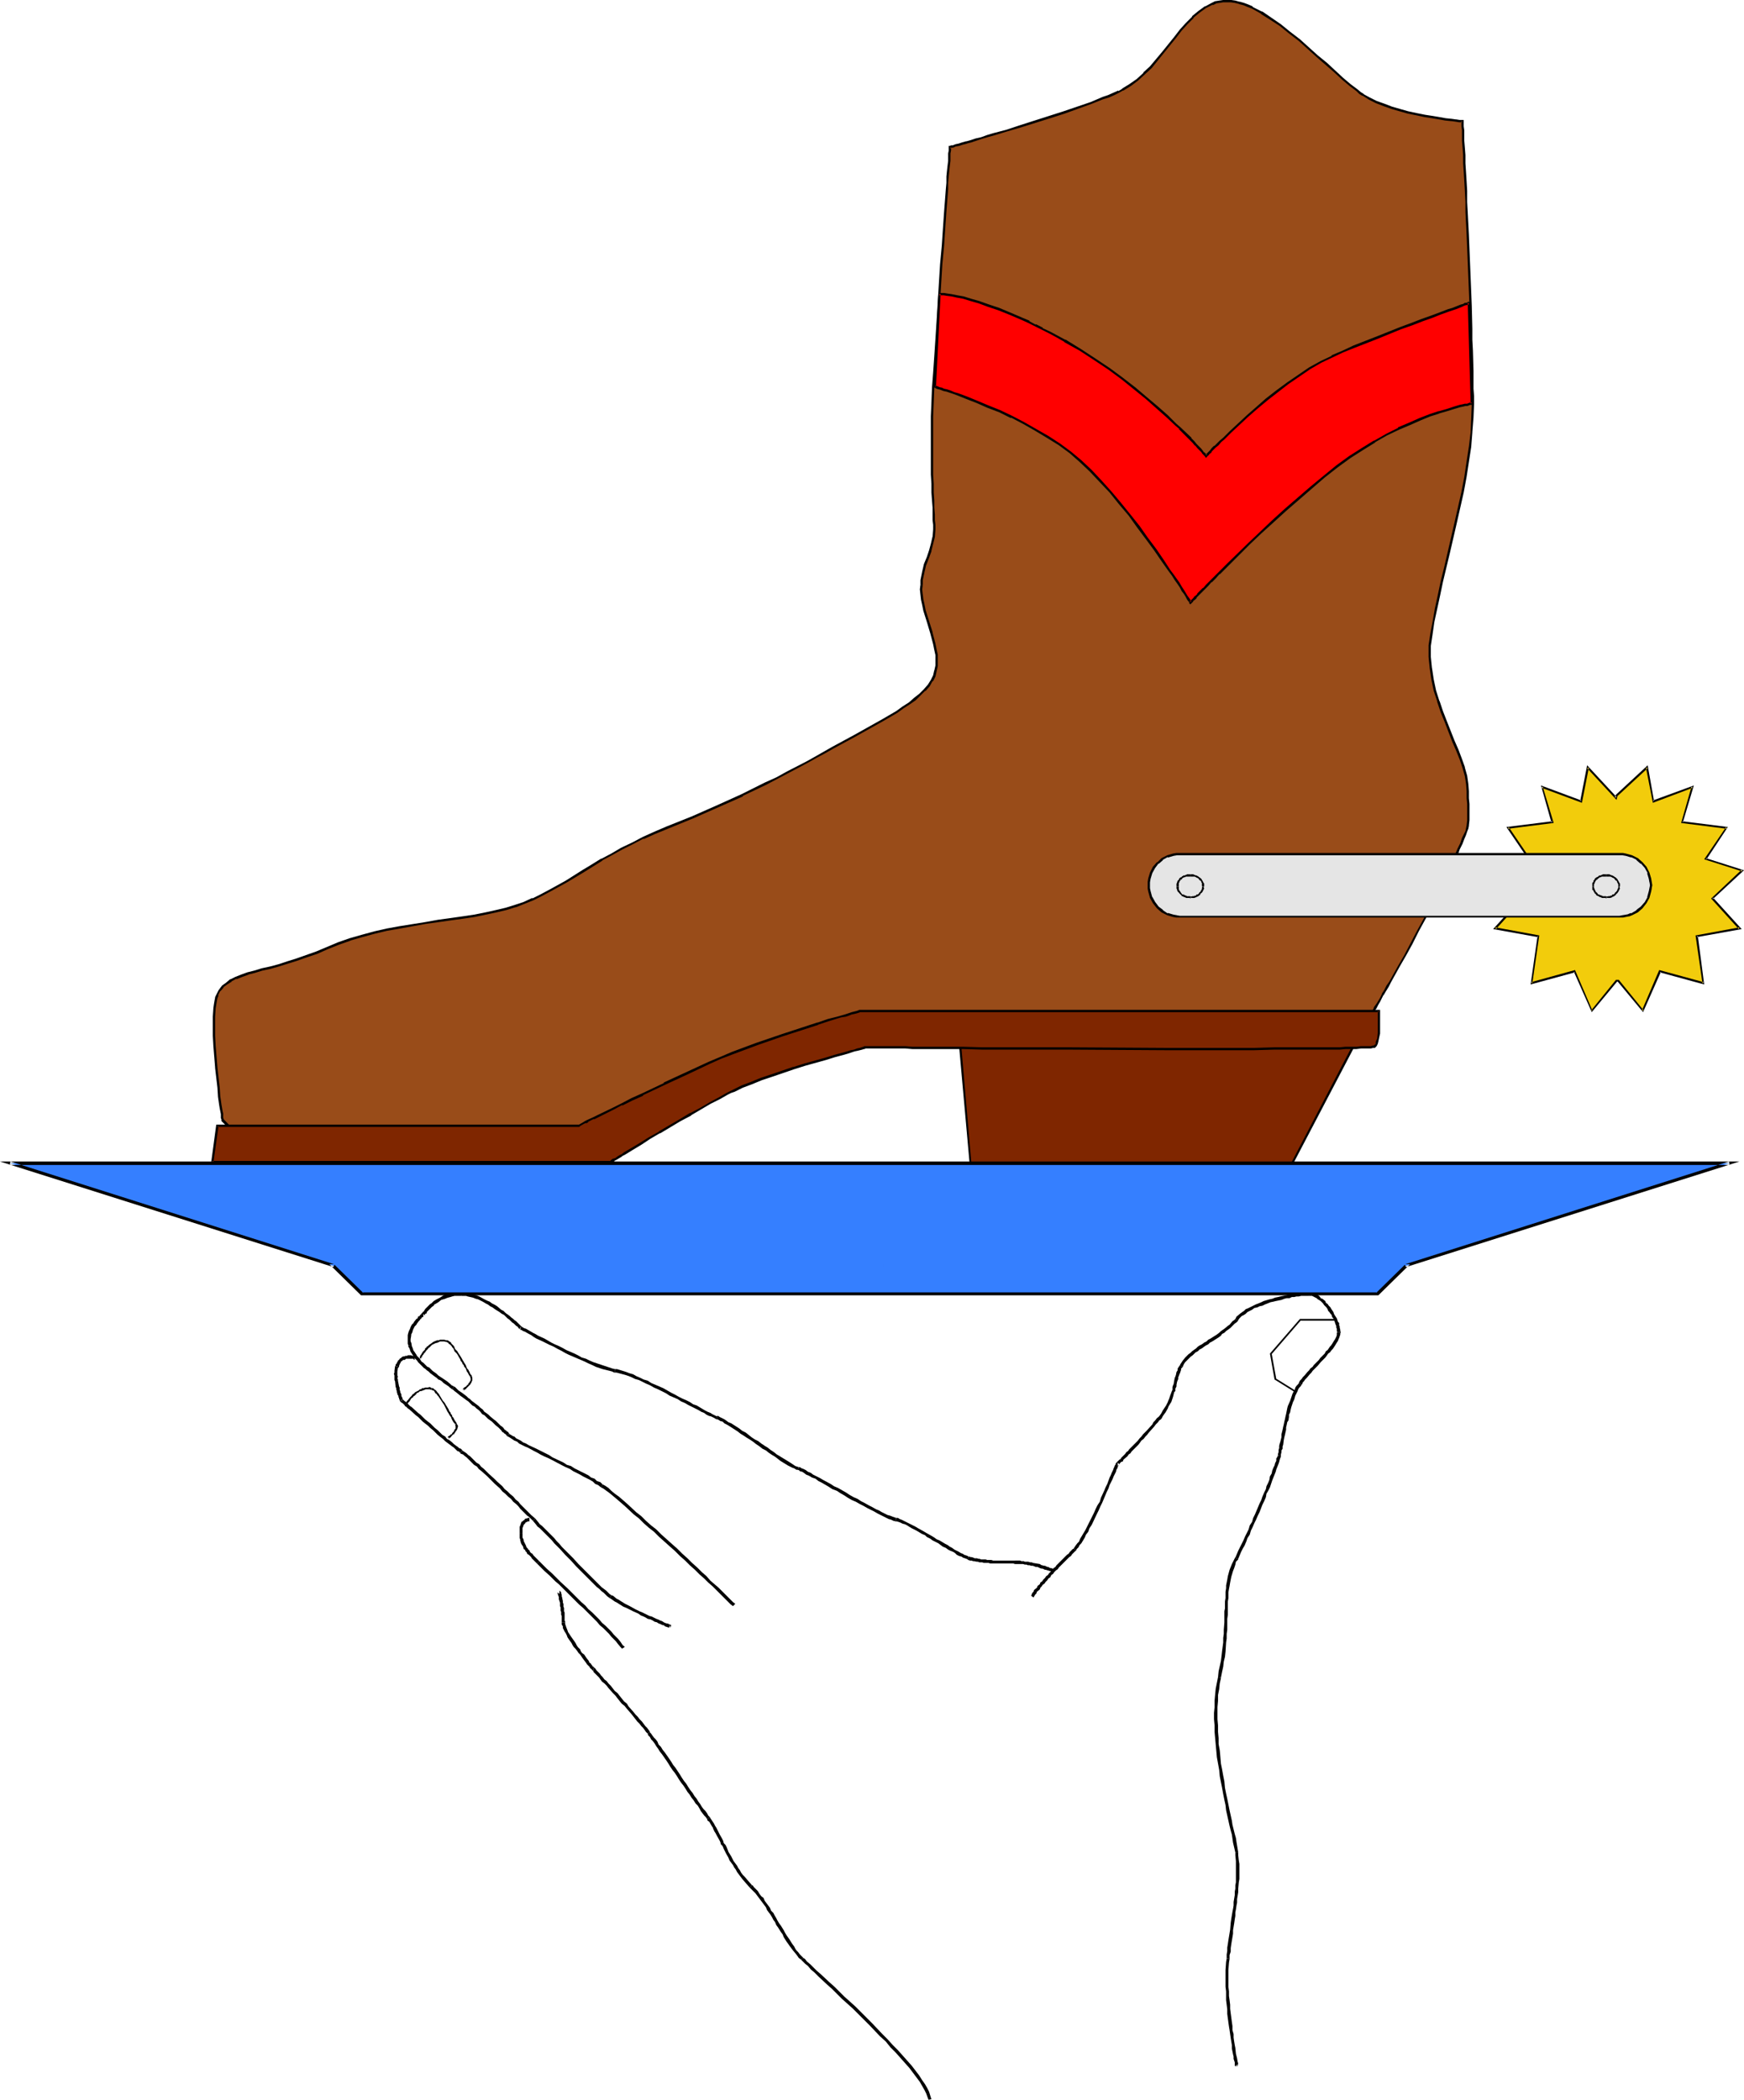 <?xml version="1.0" encoding="UTF-8" standalone="no"?>
<svg
   version="1.0"
   width="129.304mm"
   height="155.668mm"
   id="svg74"
   sodipodi:docname="Boot Server.wmf"
   xmlns:inkscape="http://www.inkscape.org/namespaces/inkscape"
   xmlns:sodipodi="http://sodipodi.sourceforge.net/DTD/sodipodi-0.dtd"
   xmlns="http://www.w3.org/2000/svg"
   xmlns:svg="http://www.w3.org/2000/svg">
  <sodipodi:namedview
     id="namedview74"
     pagecolor="#ffffff"
     bordercolor="#000000"
     borderopacity="0.25"
     inkscape:showpageshadow="2"
     inkscape:pageopacity="0.0"
     inkscape:pagecheckerboard="0"
     inkscape:deskcolor="#d1d1d1"
     inkscape:document-units="mm" />
  <defs
     id="defs1">
    <pattern
       id="WMFhbasepattern"
       patternUnits="userSpaceOnUse"
       width="6"
       height="6"
       x="0"
       y="0" />
  </defs>
  <path
     style="fill:#994c19;fill-opacity:1;fill-rule:evenodd;stroke:none"
     d="m 384.953,283.269 v -0.162 l 0.162,-0.162 0.162,-0.485 0.323,-0.485 0.323,-0.646 0.485,-0.808 0.485,-0.808 0.646,-1.131 0.646,-0.97 0.646,-1.293 0.646,-1.293 0.808,-1.293 1.616,-2.909 1.778,-3.232 1.778,-3.232 1.939,-3.393 3.555,-6.787 1.778,-3.393 1.616,-3.07 1.293,-2.909 0.646,-1.454 0.646,-1.293 0.485,-1.131 0.485,-1.131 0.485,-0.97 0.323,-0.97 0.808,-1.616 0.485,-1.293 0.485,-0.97 0.323,-0.97 0.323,-0.97 0.162,-0.808 0.162,-1.454 v -1.778 -1.293 -1.454 l -0.162,-1.616 v -1.939 l -0.162,-2.101 -0.323,-2.262 -0.646,-2.262 -0.808,-2.262 -0.97,-2.585 -1.131,-2.585 -2.101,-5.494 -1.131,-2.747 -0.97,-2.909 -0.97,-3.07 -0.646,-2.909 -0.485,-3.232 -0.323,-3.232 v -3.07 l 0.485,-3.393 0.485,-3.393 0.808,-3.555 0.808,-3.717 0.808,-3.878 0.97,-4.04 0.97,-4.201 1.939,-8.403 1.939,-8.564 0.808,-4.201 0.646,-4.201 0.646,-4.201 0.485,-4.201 0.162,-4.04 0.162,-3.878 v -2.101 l -0.162,-2.101 v -2.424 -2.585 -2.909 L 412.427,98.247 v -3.07 l -0.162,-3.07 -0.162,-6.464 -0.323,-6.625 -0.323,-6.625 -0.162,-6.625 -0.323,-6.302 -0.162,-2.909 V 53.487 l -0.162,-2.747 -0.162,-2.585 -0.162,-2.424 v -2.262 l -0.162,-2.101 -0.162,-1.939 v -1.616 -1.293 l -0.162,-1.131 v -0.808 -0.485 -0.162 h -0.162 -0.323 -0.323 l -1.131,-0.162 -1.131,-0.162 -1.616,-0.162 -1.778,-0.323 -2.101,-0.323 -2.101,-0.323 -2.263,-0.485 -2.263,-0.485 -4.525,-1.293 -2.263,-0.808 -2.263,-0.808 -1.778,-0.97 -1.778,-0.97 -0.97,-0.646 -0.808,-0.646 -1.939,-1.616 -2.101,-1.778 -2.263,-1.939 -2.424,-2.101 -2.424,-2.262 -5.01,-4.363 -2.747,-2.262 -2.586,-1.939 -2.586,-1.939 -2.747,-1.616 -2.424,-1.454 -1.293,-0.485 -1.293,-0.485 -1.131,-0.323 -1.131,-0.323 -1.131,-0.162 h -1.131 -1.131 l -0.97,0.162 -1.131,0.162 -0.97,0.485 -1.939,0.97 -1.778,1.131 -1.778,1.616 -1.616,1.778 -1.778,1.778 -1.616,2.101 -3.394,4.201 -3.394,4.04 -1.778,1.939 -1.939,1.616 -2.101,1.616 -2.101,1.293 -1.131,0.485 -1.293,0.646 -1.454,0.646 -1.454,0.485 -3.394,1.454 -3.717,1.131 -3.879,1.454 -4.04,1.293 -8.242,2.585 -3.879,1.131 -3.555,1.131 -1.778,0.485 -1.616,0.485 -1.616,0.485 -1.293,0.485 -1.293,0.323 -1.293,0.323 -0.97,0.323 -0.808,0.162 -0.646,0.323 h -0.485 l -0.323,0.162 h -0.162 v 0.162 0.323 0.485 l -0.162,0.808 v 0.97 1.131 l -0.162,1.293 -0.162,1.454 -0.162,1.616 -0.162,1.778 v 1.778 l -0.162,2.101 -0.162,2.101 -0.162,2.101 -0.323,4.686 -0.323,4.848 -0.485,5.171 -0.646,10.503 -0.323,5.333 -0.323,5.009 -0.323,4.848 -0.323,4.686 -0.323,4.201 -0.162,4.201 -0.162,3.878 v 3.555 9.857 2.909 l 0.162,2.585 v 2.424 l 0.162,2.262 v 1.939 l 0.162,1.939 v 1.616 l 0.162,1.293 v 1.293 l -0.162,2.101 -0.485,1.939 -0.485,1.939 -0.646,1.939 -0.808,1.939 -0.485,2.101 -0.485,2.262 v 1.293 l -0.162,1.293 0.162,1.454 0.162,1.454 0.323,1.454 0.323,1.454 0.97,3.07 0.97,3.232 0.808,3.07 0.323,1.616 0.323,1.616 v 1.454 1.454 l -0.323,1.454 -0.323,1.454 -0.646,1.293 -0.97,1.293 -1.131,1.454 -1.293,1.131 -1.293,1.293 -1.616,1.131 -1.778,1.293 -1.778,1.131 -3.879,2.424 -8.08,4.363 -4.04,2.262 -1.939,1.131 -2.263,1.293 -2.263,1.293 -2.747,1.293 -2.586,1.454 -2.909,1.616 -3.071,1.454 -3.071,1.616 -6.464,3.232 -6.788,3.07 -7.111,3.07 -7.111,2.909 -3.394,1.454 -3.232,1.454 -3.232,1.454 -2.909,1.616 -2.747,1.454 -2.747,1.616 -2.586,1.616 -2.586,1.454 -4.848,2.909 -4.687,2.747 -2.424,1.131 -2.263,1.131 -2.424,1.131 -2.424,0.808 -2.586,0.808 -2.909,0.646 -2.909,0.646 -3.071,0.646 -3.394,0.485 -3.394,0.485 -3.555,0.485 -3.394,0.646 -7.272,1.131 -3.555,0.646 -3.555,0.808 -3.394,0.97 -3.394,0.97 -3.232,1.131 -3.232,1.293 -2.909,1.293 -2.909,0.97 -2.747,0.97 -2.586,0.808 -2.424,0.808 -2.424,0.646 -2.101,0.485 -2.101,0.646 -1.939,0.485 -1.778,0.646 -1.616,0.646 -1.454,0.646 -1.131,0.808 -1.131,0.97 -0.808,1.131 -0.646,1.293 -0.323,0.646 -0.162,0.808 -0.162,0.97 -0.162,1.131 -0.162,2.424 v 2.585 2.747 l 0.162,2.909 0.485,5.979 0.323,2.909 0.323,2.747 0.162,2.585 0.323,2.262 0.162,0.808 0.162,0.97 0.162,0.808 v 0.646 0.485 l 0.162,0.323 v 0.323 0 l 5.818,5.817 H 170.821 l 36.685,-21.976 36.685,-8.726 139.307,-1.454 z"
     id="path1" />
  <path
     style="fill:#000000;fill-opacity:1;fill-rule:evenodd;stroke:none"
     d="m 385.277,283.269 -0.162,0.162 0.162,-0.162 0.323,-0.646 v 0.162 l 0.323,-0.646 v 0 l 0.323,-0.646 v 0 l 0.485,-0.808 v 0 l 0.485,-0.97 0.485,-0.97 v 0.162 l 0.646,-1.131 0.808,-1.293 v 0 l 0.646,-1.293 0.808,-1.454 1.616,-2.909 1.778,-3.07 1.778,-3.232 1.778,-3.555 3.717,-6.787 1.616,-3.232 1.616,-3.07 h 0.162 l 1.293,-2.909 0.646,-1.454 0.646,-1.293 0.485,-1.131 0.485,-1.131 0.485,-0.97 0.323,-0.97 0.808,-1.616 0.485,-1.293 0.485,-1.131 0.323,-0.97 v 0 l 0.323,-0.808 0.162,-0.808 v -0.162 l 0.162,-1.454 v -1.778 -1.293 -1.454 l -0.162,-1.616 v -1.939 l -0.162,-2.101 v 0 l -0.323,-2.262 -0.646,-2.262 v -0.162 l -0.808,-2.262 -0.97,-2.585 -1.131,-2.585 -2.101,-5.333 -1.131,-2.909 -0.97,-2.909 v 0.162 l -0.97,-3.07 -0.646,-3.07 -0.485,-3.232 v 0.162 l -0.323,-3.232 v -3.07 0 l 0.485,-3.232 0.485,-3.393 0.808,-3.717 0.808,-3.717 0.808,-3.878 0.97,-4.04 0.97,-4.04 1.939,-8.403 1.939,-8.564 0.808,-4.363 0.646,-4.201 0.646,-4.201 0.323,-4.04 v -0.162 l 0.323,-4.04 0.162,-3.878 v -2.101 l -0.162,-2.101 v -2.424 -2.585 l -0.162,-5.656 -0.162,-3.07 v -3.07 l -0.162,-6.464 -0.808,-19.876 -0.323,-6.302 -0.162,-2.909 V 53.487 l -0.162,-2.747 -0.162,-2.585 -0.162,-2.424 v -2.262 l -0.162,-2.101 -0.162,-1.939 v -1.616 -1.293 l -0.162,-1.131 v -0.808 -0.485 0 -0.485 h -0.485 v 0 h -0.323 -0.323 v 0 l -0.97,-0.162 h -0.162 l -1.131,-0.162 v 0 l -1.616,-0.162 -1.778,-0.323 -1.939,-0.323 -2.101,-0.323 -2.424,-0.485 -2.263,-0.485 -4.525,-1.293 v 0 l -2.101,-0.808 -2.263,-0.808 v 0 l -1.939,-0.97 -1.778,-0.97 h 0.162 l -0.808,-0.485 -0.97,-0.808 -1.939,-1.454 -2.101,-1.778 -2.263,-2.101 -2.263,-2.101 -2.586,-2.101 -5.01,-4.525 -2.747,-2.101 -2.586,-2.101 -2.586,-1.778 -2.586,-1.778 h -0.162 l -2.586,-1.293 V 1.778 L 349.884,1.293 348.591,0.808 347.46,0.485 h -0.162 L 346.167,0.162 345.036,0 v 0 h -1.131 -1.131 v 0 l -1.131,0.162 -0.97,0.162 h -0.162 l -0.97,0.485 v 0 l -1.778,0.97 h -0.162 l -1.778,1.293 -1.778,1.454 v 0.162 l -1.778,1.778 -1.616,1.778 -1.616,2.101 -3.394,4.201 -3.394,4.04 v 0 l -1.939,1.778 h 0.162 l -1.939,1.778 -2.101,1.454 -2.101,1.293 h 0.162 l -1.131,0.646 v -0.162 l -1.454,0.646 -1.454,0.646 -1.454,0.485 -3.394,1.454 -7.596,2.585 -4.04,1.293 -8.08,2.585 v 0 l -3.879,1.293 -3.717,0.97 -1.616,0.485 -1.778,0.646 -1.454,0.323 -1.454,0.485 -1.131,0.323 h -0.162 l -1.131,0.323 v 0 l -0.97,0.323 -0.808,0.162 -0.808,0.323 h -0.323 -0.162 l -0.323,0.162 h 0.162 -0.485 v 0.485 0 0.323 0.485 l -0.162,0.808 v 0.97 1.131 l -0.162,1.293 -0.162,1.454 -0.162,1.616 v 1.778 l -0.162,1.778 -0.162,2.101 -0.162,2.101 -0.162,2.101 -0.323,4.686 -0.323,4.848 -0.485,5.171 -0.646,10.503 -0.323,5.333 -0.323,5.009 -0.323,4.848 -0.323,4.686 -0.323,4.201 -0.162,4.201 -0.162,3.878 v 3.555 9.857 2.909 l 0.162,2.585 v 2.424 l 0.162,2.262 0.162,1.939 v 1.939 1.616 l 0.162,1.293 v 1.293 l -0.162,2.101 v -0.162 l -0.485,2.101 -0.485,1.778 v 0 l -0.646,1.939 -0.808,1.939 v 0 l -0.485,2.101 -0.485,2.424 v 0 1.293 h 0.646 v -1.293 0 l 0.485,-2.262 0.485,-2.101 v 0.162 l 0.808,-2.101 0.646,-1.778 v -0.162 l 0.485,-1.939 0.485,-1.939 v 0 l 0.162,-2.101 v -1.293 l -0.162,-1.293 v -1.616 l -0.162,-1.939 v -1.939 l -0.162,-2.262 v -2.424 l -0.162,-2.585 v -2.909 -9.857 -3.555 l 0.162,-3.878 0.162,-4.201 0.323,-4.201 0.323,-4.686 0.323,-4.848 0.323,-5.009 0.323,-5.333 0.646,-10.503 0.485,-5.171 0.323,-4.848 0.323,-4.686 0.162,-2.101 0.162,-2.101 0.162,-2.101 v -1.778 l 0.162,-1.778 0.162,-1.616 0.162,-1.454 0.162,-1.293 v -1.131 -0.97 l 0.162,-0.808 v -0.485 0 -0.323 -0.162 l -0.323,0.323 h 0.162 l 0.485,-0.162 h -0.162 0.485 l 0.646,-0.323 0.97,-0.162 0.97,-0.323 v 0 l 1.293,-0.323 h -0.162 l 1.293,-0.323 1.454,-0.485 1.454,-0.485 1.616,-0.485 1.778,-0.485 3.717,-1.131 3.879,-1.131 v 0 l 8.242,-2.585 4.04,-1.293 7.596,-2.747 3.232,-1.293 1.616,-0.485 1.454,-0.646 1.293,-0.646 v 0 l 1.131,-0.646 h 0.162 l 2.101,-1.293 1.939,-1.454 1.939,-1.778 v 0 l 1.939,-1.778 v 0 l 3.394,-4.201 3.394,-4.201 1.616,-2.101 1.616,-1.778 1.778,-1.778 h -0.162 l 1.778,-1.454 1.778,-1.293 v 0 l 1.939,-0.97 v 0.162 l 0.97,-0.485 h -0.162 l 1.131,-0.162 0.97,-0.162 v 0 h 1.131 1.131 -0.162 l 1.131,0.162 1.293,0.323 h -0.162 l 1.293,0.323 1.131,0.485 1.293,0.485 v 0 l 2.586,1.454 h -0.162 l 2.586,1.616 2.747,1.778 2.586,2.101 2.747,2.101 5.01,4.525 2.424,2.101 2.424,2.101 2.263,2.101 2.101,1.778 1.939,1.454 0.808,0.808 0.808,0.485 h 0.162 l 1.778,1.131 1.939,0.97 v 0 l 2.101,0.808 2.263,0.808 v 0 l 4.525,1.293 2.424,0.485 2.263,0.485 2.101,0.323 1.939,0.323 1.778,0.323 1.616,0.162 h 0.162 l 1.131,0.162 v 0 l 0.97,0.162 h 0.162 0.323 -0.162 0.485 0.162 l -0.323,-0.323 v 0.162 0.162 0.323 0 0.808 l 0.162,1.131 v 1.293 1.616 l 0.162,1.939 0.162,2.101 v 2.262 l 0.162,2.424 0.162,2.585 0.162,2.747 0.162,3.07 v 2.909 l 0.323,6.302 0.808,19.876 0.162,6.464 0.162,3.07 V 98.247 l 0.162,5.656 0.162,2.585 v 2.424 2.101 2.101 l -0.162,3.878 -0.162,4.04 v 0 l -0.485,4.04 -0.646,4.201 -0.646,4.363 -0.808,4.201 -1.939,8.564 -1.939,8.403 -0.97,4.201 -0.97,3.878 -0.808,3.878 -0.808,3.717 -0.646,3.717 -0.646,3.393 -0.485,3.232 v 0.162 3.07 l 0.323,3.232 v 0 l 0.485,3.232 0.646,3.07 0.97,2.909 v 0.162 l 0.97,2.909 1.131,2.747 2.101,5.494 1.131,2.585 0.97,2.424 0.808,2.424 v 0 l 0.646,2.262 0.323,2.101 v 0 l 0.162,2.101 v 1.939 l 0.162,1.616 v 1.454 1.293 1.778 l -0.162,1.454 v 0 l -0.162,0.808 -0.162,0.808 v 0 l -0.485,0.97 -0.485,0.97 -0.485,1.454 -0.808,1.616 -0.323,0.808 -0.485,0.97 -0.485,1.131 -0.485,1.131 -0.646,1.293 -0.646,1.454 -1.293,2.909 v 0 l -1.616,3.07 -1.616,3.393 -3.717,6.787 -1.778,3.393 -1.778,3.393 -1.778,3.07 -1.616,2.909 -0.808,1.454 -0.808,1.131 v 0 l -0.646,1.293 -0.646,0.97 v 0.162 l -0.485,0.97 -0.485,0.808 v 0 l -0.485,0.808 v 0 l -0.485,0.646 v 0 l -0.323,0.485 v 0.162 l -0.323,0.646 v -0.162 0.162 z"
     id="path2" />
  <path
     style="fill:#000000;fill-opacity:1;fill-rule:evenodd;stroke:none"
     d="m 257.928,163.853 -0.162,1.293 0.162,1.454 v 0 l 0.162,1.454 0.323,1.454 0.323,1.616 0.97,3.07 v 0 l 0.97,3.232 v 0 l 0.808,3.07 0.323,1.616 0.323,1.454 v 0 1.454 1.454 0 l -0.323,1.454 v -0.162 l -0.323,1.454 -0.646,1.293 v 0 l -0.808,1.293 -1.131,1.293 v 0 l -1.293,1.293 -1.454,1.131 -1.454,1.293 -1.778,1.131 -1.778,1.293 -3.879,2.262 v 0 l -8.08,4.525 -5.98,3.232 -2.263,1.293 -2.263,1.293 -2.586,1.454 -5.656,2.909 -2.909,1.616 -3.232,1.454 -6.464,3.232 v 0 l -6.788,3.07 -6.949,3.07 -7.272,2.909 -3.394,1.454 -3.232,1.454 v 0 l -3.071,1.616 -3.071,1.454 -2.747,1.616 -2.747,1.454 h -0.162 l -2.586,1.616 -2.424,1.454 -4.848,3.07 v 0 l -4.687,2.585 -2.424,1.293 -2.263,1.131 v -0.162 l -2.424,1.131 -2.424,0.808 v 0 l -2.586,0.808 -2.747,0.646 -2.909,0.646 -3.232,0.646 -3.232,0.485 -3.394,0.485 -3.555,0.485 -3.555,0.646 -7.111,1.131 -3.555,0.646 -3.555,0.808 -3.555,0.97 -3.394,0.97 v 0 l -3.232,1.131 -3.071,1.293 -3.071,1.293 -2.747,0.97 -2.747,0.97 -2.586,0.808 v 0 l -2.424,0.808 -2.424,0.646 -2.263,0.485 -2.101,0.646 -1.939,0.485 v 0 l -1.778,0.646 -1.616,0.646 v 0 l -1.293,0.646 h -0.162 l -1.131,0.97 -1.131,0.808 -0.97,1.293 -0.646,1.293 v 0 l -0.323,0.646 v 0.162 l -0.162,0.808 -0.162,0.97 -0.162,1.131 v 0 l -0.162,2.424 v 2.585 2.747 l 0.162,2.909 0.485,5.979 v 0.162 l 0.323,2.747 0.323,2.747 v 0 l 0.162,2.585 v 0 l 0.323,2.262 0.162,0.97 0.162,0.808 0.162,0.808 v 0 0.646 0 0.485 l 0.162,0.323 v 0.323 0 0.162 l 6.141,5.979 H 170.983 l 36.685,-21.976 v 0 l 36.685,-8.726 h -0.162 l 139.469,-1.454 1.616,-4.686 -0.646,-0.162 -1.454,4.363 0.323,-0.162 -139.307,1.454 -36.847,8.726 -36.685,22.138 0.162,-0.162 H 68.199 l 0.323,0.162 -5.818,-5.979 v 0.323 -0.162 -0.162 l -0.162,-0.485 v -0.485 0.162 -0.646 -0.162 l -0.162,-0.646 -0.162,-0.97 -0.162,-0.97 -0.323,-2.262 v 0.162 l -0.162,-2.585 v 0 l -0.323,-2.747 -0.323,-2.909 v 0 l -0.485,-5.979 -0.162,-2.909 v -2.747 -2.585 l 0.162,-2.424 v 0 l 0.162,-0.97 0.162,-0.97 0.162,-0.808 v 0 l 0.323,-0.808 h -0.162 l 0.646,-1.293 v 0.162 l 0.97,-1.131 h -0.162 l 1.131,-0.808 1.293,-0.808 h -0.162 l 1.454,-0.808 v 0.162 l 1.616,-0.646 1.778,-0.646 h -0.162 l 1.939,-0.485 2.101,-0.646 2.263,-0.485 2.263,-0.646 2.586,-0.808 v 0 l 2.586,-0.808 2.747,-0.97 2.909,-0.97 2.909,-1.293 3.232,-1.293 3.232,-1.131 h -0.162 l 3.394,-0.97 3.555,-0.97 3.394,-0.808 3.717,-0.646 7.111,-1.293 3.555,-0.485 3.394,-0.485 3.555,-0.485 3.232,-0.485 3.071,-0.646 3.071,-0.646 2.747,-0.646 2.586,-0.808 h 0.162 l 2.424,-0.97 2.424,-0.97 v 0 l 2.263,-1.131 2.424,-1.293 4.687,-2.585 v 0 l 4.848,-2.909 2.586,-1.616 2.586,-1.616 h -0.162 l 2.747,-1.454 2.909,-1.616 2.909,-1.454 3.071,-1.616 v 0.162 l 3.232,-1.454 3.555,-1.454 7.111,-2.909 6.949,-3.07 6.949,-3.07 v -0.162 l 6.464,-3.07 3.071,-1.616 3.071,-1.616 5.495,-2.909 2.586,-1.454 2.424,-1.293 2.263,-1.293 5.98,-3.232 8.08,-4.525 v 0 l 3.879,-2.262 1.778,-1.293 1.778,-1.131 1.616,-1.131 1.293,-1.293 1.293,-1.293 h 0.162 l 1.131,-1.293 0.808,-1.454 h 0.162 l 0.646,-1.293 0.323,-1.454 v 0 l 0.323,-1.454 v -0.162 -1.454 -1.454 -0.162 l -0.323,-1.454 -0.323,-1.616 -0.808,-3.07 v -0.162 l -0.97,-3.07 v 0 l -0.97,-3.07 -0.323,-1.616 -0.323,-1.454 -0.162,-1.454 v 0.162 l -0.162,-1.454 0.162,-1.293 z"
     id="path3" />
  <path
     style="fill:#f2cc0c;fill-opacity:1;fill-rule:evenodd;stroke:none"
     d="m 452.991,274.705 -6.949,8.564 -4.848,-11.15 -11.959,3.393 1.778,-13.25 -12.121,-2.101 7.757,-8.403 -8.404,-7.756 10.181,-3.393 -5.818,-8.726 12.444,-1.454 -2.909,-9.857 10.989,4.04 1.778,-9.695 7.919,8.564 0.323,-0.808 8.404,-7.756 1.778,9.695 10.989,-4.04 -2.909,9.857 12.444,1.454 -5.818,8.726 10.181,3.393 -8.404,7.756 7.757,8.403 -12.121,2.101 1.778,13.25 -12.121,-3.393 -4.687,11.15 -6.949,-8.564 z"
     id="path4" />
  <path
     style="fill:#000000;fill-opacity:1;fill-rule:evenodd;stroke:none"
     d="m 452.829,274.543 -6.949,8.564 h 0.323 l -4.848,-11.311 -12.282,3.393 0.323,0.323 1.939,-13.412 -12.282,-2.262 0.162,0.485 7.757,-8.564 -8.565,-8.08 -0.162,0.485 10.666,-3.393 -6.141,-9.049 -0.162,0.485 12.767,-1.616 -3.071,-10.18 -0.323,0.323 11.313,4.201 1.939,-9.857 -0.485,0.162 8.242,8.888 0.323,-1.293 v 0.162 l 8.404,-7.756 -0.485,-0.162 1.939,9.857 11.151,-4.201 -0.323,-0.323 -2.909,10.18 12.767,1.616 -0.162,-0.485 -6.141,9.049 10.666,3.393 -0.162,-0.485 -8.565,8.08 7.757,8.564 0.162,-0.485 -12.282,2.262 1.939,13.412 0.323,-0.323 -12.444,-3.393 -4.848,11.311 h 0.485 l -6.949,-8.564 h -0.808 l 0.162,0.485 h 0.485 -0.162 l 7.111,8.564 5.01,-11.311 -0.323,0.162 12.444,3.393 -1.778,-13.574 -0.323,0.323 12.606,-2.262 -8.08,-8.888 v 0.485 l 8.727,-8.08 -10.666,-3.393 0.162,0.323 5.98,-9.049 -12.767,-1.616 0.162,0.323 3.071,-10.342 -11.474,4.201 0.323,0.162 -1.778,-10.019 -8.889,8.241 -0.323,0.808 0.485,-0.162 -8.242,-8.888 -1.939,10.019 0.323,-0.162 -11.313,-4.201 2.909,10.342 0.323,-0.323 -12.929,1.616 6.141,9.049 0.162,-0.323 -10.666,3.393 8.727,8.08 v -0.485 l -8.08,8.888 12.606,2.262 -0.162,-0.323 -1.939,13.574 12.444,-3.393 -0.323,-0.162 5.01,11.311 7.111,-8.564 h -0.162 z"
     id="path5" />
  <path
     style="fill:#000000;fill-opacity:1;fill-rule:evenodd;stroke:none"
     d="m 346.652,579.143 0.323,-0.808 h -0.162 l 0.162,-0.162 -0.162,-0.485 -0.162,-0.97 -0.162,-0.646 -0.162,-0.646 -0.162,-1.616 -0.162,-0.808 -0.162,-0.97 -0.162,-1.131 v -0.97 l -0.323,-1.131 v -1.131 l -0.162,-1.131 -0.323,-2.424 -0.162,-1.293 v -1.131 l -0.162,-1.293 -0.162,-1.131 v -1.293 l -0.162,-1.293 v -2.424 -1.131 -1.131 l 0.162,-2.101 0.162,-0.97 -0.808,-0.162 -0.162,0.97 -0.162,2.262 v 1.131 1.131 2.424 l 0.162,1.293 v 1.293 1.131 l 0.162,1.293 0.162,1.293 v 1.293 l 0.323,2.424 0.162,1.131 0.162,0.97 0.162,1.131 0.162,1.131 0.162,0.97 0.162,0.97 v 0.97 l 0.323,1.616 0.162,0.646 v 0.646 l 0.323,0.97 v 0.485 0.485 l 0.323,0.162 0.323,-0.646 z"
     id="path6" />
  <path
     style="fill:#000000;fill-opacity:1;fill-rule:evenodd;stroke:none"
     d="m 344.551,548.925 v -1.131 l 0.323,-0.97 v -0.97 l 0.162,-1.131 0.162,-0.97 0.323,-1.939 v -0.97 l 0.323,-1.939 0.162,-1.131 0.162,-0.97 v -0.97 l 0.162,-0.808 0.162,-1.131 0.162,-0.808 v -0.97 l 0.162,-0.97 0.162,-0.97 v -0.97 l 0.162,-1.778 0.162,-0.97 v -1.778 -0.808 -0.808 -0.808 l -0.162,-0.97 -0.162,-1.454 v -0.808 h -0.808 v 0 0.808 l 0.162,1.616 v 0.808 0.808 0.808 0.808 1.778 0.97 l -0.162,0.808 v 0.97 l -0.162,0.808 v 0.97 l -0.162,0.97 -0.162,0.97 v 0.97 l -0.162,0.97 -0.162,0.808 -0.162,0.97 -0.162,0.97 -0.162,1.131 -0.162,1.939 -0.162,0.97 -0.323,1.939 -0.162,1.131 -0.162,0.97 v 0.97 l -0.162,0.97 v 1.131 0 z"
     id="path7" />
  <path
     style="fill:#000000;fill-opacity:1;fill-rule:evenodd;stroke:none"
     d="m 346.975,519.031 -0.485,-2.909 -0.162,-1.131 -0.323,-1.131 -0.323,-1.293 -0.323,-1.293 -0.162,-1.131 -0.646,-2.909 -0.323,-1.616 -0.323,-1.616 -0.323,-1.454 -0.323,-1.616 -0.162,-1.778 -0.323,-1.616 -0.323,-1.778 -0.323,-1.616 -0.162,-1.939 -0.162,-1.778 -0.323,-1.778 v -1.616 l -0.162,-1.778 v -1.778 l -0.162,-1.778 v -1.778 -1.616 l 0.162,-1.778 v -1.616 l 0.323,-1.616 0.162,-1.616 0.323,-1.454 v -0.162 l -0.808,-0.162 v 0 l -0.323,1.616 -0.323,1.616 -0.162,1.616 -0.162,1.778 v 1.778 l -0.162,1.616 v 1.778 l 0.162,1.778 v 1.778 l 0.162,1.778 0.162,1.778 0.162,1.778 0.162,1.778 0.323,1.778 0.323,1.778 0.162,1.778 0.323,1.616 0.323,1.616 0.323,1.778 0.323,1.616 0.323,1.454 0.162,1.454 0.646,2.909 0.323,1.454 0.323,1.293 0.323,1.131 0.162,1.131 0.162,1.131 0.646,2.747 z"
     id="path8" />
  <path
     style="fill:#000000;fill-opacity:1;fill-rule:evenodd;stroke:none"
     d="m 342.127,470.069 0.323,-1.616 0.323,-1.454 0.162,-1.454 0.323,-1.293 0.162,-1.454 0.162,-2.585 0.162,-1.131 v -1.293 l 0.162,-1.131 v -2.101 -0.97 l 0.162,-1.131 v -0.97 -0.808 -1.939 l 0.162,-0.97 v -0.808 -0.808 l 0.162,-0.97 0.162,-0.808 0.162,-0.97 0.162,-0.808 0.162,-0.808 0.485,-1.616 0.323,-0.808 0.323,-0.97 0.162,-0.808 0.646,-0.646 v -0.162 l -0.808,-0.323 v -0.162 l -0.485,0.97 -0.485,0.97 -0.323,0.808 -0.323,0.808 -0.485,1.778 -0.162,0.97 -0.162,0.808 -0.162,0.808 v 0.808 l -0.162,0.97 v 0.97 0.808 l -0.162,0.97 v 1.939 l -0.162,0.808 v 0.97 1.131 0.97 l -0.162,2.101 v 1.131 l -0.162,1.131 v 1.293 l -0.323,2.424 -0.162,1.454 -0.162,1.293 -0.323,1.454 -0.323,1.454 -0.162,1.616 z"
     id="path9" />
  <path
     style="fill:#000000;fill-opacity:1;fill-rule:evenodd;stroke:none"
     d="m 346.975,436.781 0.808,-1.939 0.485,-0.97 0.485,-0.808 0.485,-1.131 0.323,-0.97 0.646,-0.97 0.323,-1.131 0.485,-0.97 0.485,-1.131 0.485,-0.97 0.485,-1.131 0.485,-0.97 0.808,-2.101 0.485,-0.97 0.485,-1.131 0.162,-0.97 0.485,-0.808 0.485,-0.97 0.323,-0.97 0.323,-0.97 0.323,-0.808 0.323,-0.808 0.323,-0.808 0.162,-0.646 0.323,-0.808 0.323,-0.808 0.162,-0.485 0.162,-0.646 0.162,-0.485 0.162,-0.323 v -0.162 l -0.808,-0.162 v -0.162 l -0.162,0.485 -0.323,0.485 v 0.646 l -0.323,0.646 -0.162,0.646 -0.323,0.646 -0.323,0.808 -0.162,0.808 -0.485,0.808 -0.162,0.97 -0.323,0.808 -0.485,0.97 -0.162,0.808 -0.485,0.97 -0.485,1.131 -0.323,0.97 -0.485,0.97 -0.808,1.939 -0.485,1.131 -0.485,0.97 -0.323,1.131 -0.646,0.97 -0.323,1.131 -0.485,0.97 -0.485,0.97 -0.485,1.131 -0.485,0.97 -0.485,0.97 -0.485,0.97 -0.808,1.939 z"
     id="path10" />
  <path
     style="fill:#000000;fill-opacity:1;fill-rule:evenodd;stroke:none"
     d="m 358.934,408.018 v -0.485 l 0.162,-0.646 v -0.485 l 0.323,-0.485 v -0.646 l 0.162,-0.485 0.162,-1.293 0.162,-0.808 0.162,-0.646 0.323,-1.454 v -0.646 l 0.162,-0.646 0.162,-0.808 0.323,-0.485 0.162,-0.97 v -0.646 l 0.323,-0.646 0.162,-0.808 0.162,-0.646 0.485,-1.454 0.323,-0.646 0.323,-1.131 0.323,-0.646 0.323,-0.646 0.162,-0.485 0.323,-0.485 0.323,-0.323 0.323,-0.485 v 0 l -0.646,-0.485 v -0.162 l -0.323,0.485 -0.485,0.485 -0.323,0.485 -0.162,0.646 -0.323,0.485 -0.323,0.646 -0.485,1.454 -0.162,0.485 -0.646,1.454 -0.162,0.646 -0.162,0.808 -0.162,0.808 -0.162,0.646 -0.162,0.808 -0.162,0.646 -0.162,0.808 -0.162,0.646 -0.162,0.808 -0.323,1.293 v 0.808 l -0.162,0.646 -0.162,0.646 -0.162,0.485 -0.162,0.646 v 0.646 l -0.162,0.485 v 0.646 l -0.162,0.485 v 0.646 -0.162 z"
     id="path11" />
  <path
     style="fill:#000000;fill-opacity:1;fill-rule:evenodd;stroke:none"
     d="m 364.752,387.98 0.162,-0.162 0.162,-0.485 0.323,-0.323 0.323,-0.485 0.485,-0.485 0.808,-0.97 0.485,-0.485 0.323,-0.485 0.485,-0.485 0.485,-0.485 0.485,-0.485 0.808,-0.97 0.485,-0.485 0.808,-0.808 0.485,-0.646 0.323,-0.485 0.485,-0.323 0.485,-0.646 0.323,-0.323 0.323,-0.485 0.323,-0.485 0.485,-0.808 0.323,-0.485 0.162,-0.485 0.162,-0.323 0.323,-0.97 v -0.323 0 l 0.162,-0.323 h -0.97 l 0.162,-0.162 -0.323,0.323 v 0.323 0.323 l -0.162,0.485 -0.162,0.323 -0.162,0.323 -0.323,0.485 -0.485,0.808 -0.323,0.485 -0.323,0.323 -0.323,0.485 -0.323,0.485 -0.485,0.323 -0.323,0.646 -0.485,0.485 -0.808,0.808 -0.323,0.485 -0.97,0.97 -0.485,0.485 -0.323,0.485 -0.646,0.485 -0.323,0.485 -0.485,0.485 -0.808,0.97 -0.485,0.485 -0.323,0.485 -0.485,0.485 -0.323,0.646 h 0.162 z"
     id="path12" />
  <path
     style="fill:#000000;fill-opacity:1;fill-rule:evenodd;stroke:none"
     d="m 375.742,373.275 v 0 l -0.162,-0.323 v -0.323 l -0.162,-0.646 v -0.323 l -0.162,-0.323 v -0.646 l -0.323,-0.323 -0.162,-0.485 -0.162,-0.485 -0.323,-0.485 -0.323,-0.485 -0.162,-0.323 -0.162,-0.485 -0.323,-0.485 -0.323,-0.485 -0.162,-0.323 -0.485,-0.485 -0.323,-0.485 -0.485,-0.323 -0.162,-0.485 -0.808,-0.646 -0.485,-0.162 -0.162,-0.323 -0.323,-0.323 -0.485,-0.323 -0.485,-0.162 -0.323,-0.162 -0.323,-0.162 -0.485,-0.162 h -0.646 v 0.97 h 0.485 0.323 l 0.323,0.162 0.323,0.162 0.323,0.162 0.323,0.162 0.323,0.323 0.323,0.162 0.485,0.323 0.646,0.646 0.323,0.485 0.323,0.323 0.323,0.323 0.323,0.485 0.162,0.485 0.323,0.323 0.323,0.485 0.323,0.323 0.162,0.646 0.323,0.323 0.162,0.485 0.162,0.323 0.162,0.485 0.162,0.485 0.162,0.323 v 0.485 l 0.162,0.323 v 0.323 0.323 l 0.162,0.485 v -0.162 z"
     id="path13" />
  <path
     style="fill:#000000;fill-opacity:1;fill-rule:evenodd;stroke:none"
     d="m 366.853,362.126 h -1.293 l -0.485,0.162 h -0.646 -0.646 l -0.646,0.162 h -0.646 l -0.646,0.162 -0.808,0.162 -0.646,0.162 -0.808,0.162 -0.808,0.162 -0.646,0.162 -0.808,0.162 -0.808,0.323 -0.808,0.162 -1.616,0.485 -0.646,0.323 -0.808,0.323 -0.808,0.323 -0.646,0.323 -0.646,0.323 -0.646,0.323 -0.808,0.323 -0.485,0.485 -0.485,0.323 -0.646,0.485 -0.97,0.808 -0.323,0.646 v 0 l 0.808,0.485 v -0.162 l 0.323,-0.485 0.323,-0.323 0.323,-0.323 0.646,-0.323 0.485,-0.323 0.485,-0.485 0.646,-0.323 0.646,-0.323 0.646,-0.485 0.808,-0.162 0.646,-0.323 0.808,-0.162 0.646,-0.323 0.808,-0.323 0.808,-0.323 0.808,-0.162 0.646,-0.162 0.808,-0.162 0.808,-0.162 0.808,-0.323 0.646,-0.162 h 0.808 l 0.646,-0.323 h 0.646 l 0.646,-0.162 h 0.646 l 0.646,-0.162 h 0.485 0.485 1.293 z"
     id="path14" />
  <path
     style="fill:#000000;fill-opacity:1;fill-rule:evenodd;stroke:none"
     d="m 346.167,369.559 0.162,-0.162 -0.485,0.485 -0.485,0.323 -0.808,0.97 -0.485,0.323 -0.97,0.808 -0.485,0.323 -0.646,0.485 -0.323,0.323 -0.646,0.485 -1.778,1.131 -0.646,0.323 -0.485,0.485 -0.646,0.323 -0.646,0.485 -0.646,0.323 -0.485,0.323 -0.485,0.485 -1.131,0.808 -0.485,0.485 -0.485,0.323 -0.485,0.485 -0.485,0.485 -0.646,0.808 -0.323,0.485 -0.323,0.485 -0.323,0.646 0.162,-0.162 0.808,0.323 v 0 l 0.162,-0.485 0.162,-0.323 0.323,-0.485 0.323,-0.323 0.323,-0.323 0.485,-0.485 0.485,-0.485 0.485,-0.323 0.485,-0.485 0.323,-0.323 0.646,-0.323 0.485,-0.485 0.646,-0.323 0.646,-0.485 0.485,-0.323 0.646,-0.323 0.485,-0.485 0.646,-0.323 1.778,-1.131 0.646,-0.485 0.323,-0.485 0.646,-0.323 0.485,-0.485 1.131,-0.808 0.485,-0.485 0.808,-0.808 0.485,-0.323 0.485,-0.485 v 0 z"
     id="path15" />
  <path
     style="fill:#000000;fill-opacity:1;fill-rule:evenodd;stroke:none"
     d="m 330.653,382.648 v -0.162 l -0.323,0.485 -0.323,0.485 v 0.485 l -0.323,0.485 -0.162,0.808 -0.162,0.485 -0.162,0.323 -0.162,0.808 -0.162,0.97 -0.162,0.323 -0.162,0.485 v 0.808 l -0.162,0.323 -0.485,1.293 -0.162,0.485 -0.162,0.485 -0.162,0.323 -0.162,0.485 -0.485,0.97 -0.323,0.485 -0.646,0.97 -0.323,0.646 -0.323,0.485 -0.485,0.646 0.808,0.485 0.323,-0.646 0.323,-0.485 0.485,-0.646 0.646,-1.131 0.162,-0.485 0.485,-0.808 0.323,-0.485 0.162,-0.485 0.162,-0.485 0.162,-0.485 0.323,-1.293 0.323,-0.323 v -0.646 l 0.162,-0.323 0.162,-0.323 v -0.485 l 0.162,-0.808 0.323,-0.808 v -0.485 l 0.162,-0.323 0.162,-0.485 0.162,-0.323 0.162,-0.485 0.162,-0.485 v -0.323 l 0.323,-0.323 0.162,-0.162 z"
     id="path16" />
  <path
     style="fill:#000000;fill-opacity:1;fill-rule:evenodd;stroke:none"
     d="m 324.835,397.029 v -0.162 l -0.646,0.485 -0.485,0.646 -0.485,0.485 -0.323,0.646 -1.616,1.778 -0.485,0.485 -0.485,0.485 -0.485,0.646 -0.485,0.485 -0.485,0.646 -0.485,0.485 -0.485,0.485 -0.485,0.485 -0.485,0.485 -0.485,0.485 -0.323,0.485 -0.485,0.323 -0.323,0.485 -1.131,1.131 -0.162,0.323 -0.323,0.162 -0.485,0.485 -0.162,0.162 -0.162,0.162 -0.162,0.323 v 0.162 l 0.485,0.485 v -0.97 l 0.485,0.485 -0.162,0.162 0.162,-0.162 0.162,-0.323 0.323,-0.323 0.485,-0.162 0.162,-0.485 1.131,-0.97 0.323,-0.485 0.485,-0.323 0.323,-0.485 0.485,-0.485 0.485,-0.485 0.485,-0.485 0.485,-0.485 0.485,-0.646 0.323,-0.485 0.646,-0.485 0.485,-0.646 0.485,-0.485 0.485,-0.646 1.454,-1.616 0.485,-0.646 0.646,-0.646 0.323,-0.485 0.485,-0.323 0.162,-0.162 z"
     id="path17" />
  <path
     style="fill:#000000;fill-opacity:1;fill-rule:evenodd;stroke:none"
     d="m 313.199,410.765 v -0.97 l -0.485,0.162 -0.162,0.485 -0.162,0.162 -0.162,0.485 -0.162,0.323 -0.162,0.485 -0.323,0.646 -0.323,0.808 -0.323,0.646 -0.646,1.778 -0.485,0.97 -0.323,0.808 -0.97,2.101 -0.323,1.131 -0.646,0.97 -0.485,0.97 -0.485,1.131 -1.454,2.909 -0.485,0.97 -0.485,0.97 -0.485,0.808 -0.485,0.808 -0.485,0.808 -0.323,0.808 -0.485,0.485 -0.485,0.646 -0.323,0.485 -0.323,0.485 0.162,-0.162 0.646,0.646 v -0.162 l 0.162,-0.323 0.485,-0.485 0.323,-0.646 0.485,-0.485 0.485,-0.808 0.485,-0.808 0.323,-0.808 0.646,-0.808 0.323,-0.97 0.646,-0.97 1.454,-3.07 0.485,-0.97 0.485,-1.131 0.485,-0.97 0.485,-1.131 0.808,-1.939 0.485,-0.97 0.323,-0.97 0.808,-1.616 0.323,-0.808 0.323,-0.646 0.323,-0.646 0.162,-0.646 0.323,-0.485 v -0.323 l 0.323,-0.323 h -0.162 l -0.162,0.162 v -0.97 z"
     id="path18" />
  <path
     style="fill:#000000;fill-opacity:1;fill-rule:evenodd;stroke:none"
     d="m 300.916,433.872 h 0.162 l -0.485,0.162 -0.808,0.808 -0.323,0.485 -0.485,0.323 -0.323,0.323 -0.485,0.485 -1.616,1.616 -0.485,0.485 -0.323,0.485 -0.485,0.323 -0.485,0.646 -0.323,0.323 -0.485,0.485 -0.323,0.485 -0.485,0.323 -0.323,0.485 -0.485,0.485 -0.323,0.485 -0.485,0.323 -0.162,0.485 -0.646,0.485 -0.162,0.485 -0.808,0.646 -0.162,0.485 -0.323,0.323 -0.323,0.808 v 0 l 0.646,0.485 v 0 l 0.485,-0.808 0.323,-0.323 0.162,-0.485 0.808,-0.646 0.162,-0.485 0.323,-0.323 0.323,-0.485 0.485,-0.323 0.323,-0.485 0.485,-0.485 0.323,-0.485 0.485,-0.323 0.323,-0.646 0.485,-0.323 0.323,-0.485 0.485,-0.485 0.485,-0.323 0.323,-0.485 0.485,-0.485 1.616,-1.616 0.485,-0.485 0.323,-0.323 0.485,-0.323 0.323,-0.485 0.646,-0.646 0.323,-0.323 h 0.162 z"
     id="path19" />
  <path
     style="fill:#000000;fill-opacity:1;fill-rule:evenodd;stroke:none"
     d="m 295.26,440.659 0.323,-0.808 -0.323,-0.162 -0.162,-0.162 h -0.162 v 0 l -0.323,-0.162 h -0.323 l -0.323,-0.162 -0.162,-0.162 h -0.323 l -0.323,-0.162 -0.323,-0.162 h -0.323 l -0.485,-0.162 h -0.162 l -0.485,-0.323 -0.97,-0.162 -0.97,-0.162 -0.323,-0.162 h -0.485 l -0.485,-0.162 h -0.485 -0.485 l -0.323,-0.162 h -0.646 l -0.323,-0.162 h -1.454 v 0.97 h 1.293 0.485 0.485 l 0.485,0.162 h 0.485 l 0.323,0.162 h 0.485 l 0.485,0.162 h 0.485 l 0.808,0.323 h 0.485 l 0.323,0.162 0.323,0.162 0.485,0.162 h 0.323 l 0.323,0.162 0.323,0.162 h 0.323 l 0.323,0.162 h 0.323 l 0.162,0.162 h 0.323 v 0 l 0.323,0.162 0.162,0.162 h 0.162 v 0 0 l 0.323,-0.808 z"
     id="path20" />
  <path
     style="fill:#000000;fill-opacity:1;fill-rule:evenodd;stroke:none"
     d="m 284.432,437.266 h 0.162 -0.646 -3.879 -0.646 -1.131 l -0.485,-0.162 h -0.323 -0.485 -0.323 l -0.485,-0.162 h -0.323 -0.485 -0.485 l -0.323,-0.162 h -0.323 l -0.485,-0.162 h -0.646 l -0.323,-0.162 -0.485,-0.162 h -0.323 l -0.323,-0.162 h -0.323 0.162 l -0.323,0.97 h 0.162 v 0 l 0.485,0.162 h 0.485 l 0.323,0.162 h 0.323 l 0.808,0.162 h 0.323 l 0.323,0.162 h 0.485 0.323 l 0.485,0.162 h 0.323 0.485 0.485 l 0.485,0.162 h 0.162 0.485 1.293 0.646 3.879 l 0.485,0.162 v 0 z"
     id="path21" />
  <path
     style="fill:#000000;fill-opacity:1;fill-rule:evenodd;stroke:none"
     d="m 271.504,436.134 v 0.162 l -0.323,-0.323 -0.485,-0.162 -0.485,-0.162 -0.485,-0.323 -0.485,-0.162 -0.485,-0.323 -0.646,-0.323 -0.646,-0.323 -0.646,-0.485 -0.646,-0.323 -0.646,-0.485 -0.646,-0.323 -0.808,-0.485 -0.808,-0.485 -0.808,-0.323 -0.646,-0.485 -0.808,-0.485 -1.454,-0.808 -0.808,-0.485 -1.454,-0.808 -0.808,-0.485 -0.646,-0.323 -0.646,-0.323 -0.646,-0.323 -0.646,-0.323 -0.646,-0.323 -0.646,-0.323 -0.485,-0.162 -0.485,-0.323 h -0.485 v 0 l -0.162,0.97 h 0.162 0.162 l 0.485,0.162 0.485,0.162 0.646,0.323 0.646,0.162 0.646,0.323 0.485,0.323 0.808,0.485 0.646,0.323 0.646,0.323 1.616,0.97 0.808,0.323 0.485,0.485 0.97,0.485 0.646,0.485 0.646,0.323 0.97,0.485 0.646,0.485 0.646,0.485 0.808,0.323 0.646,0.485 0.646,0.323 0.808,0.323 0.485,0.323 0.485,0.485 0.646,0.323 0.646,0.162 0.485,0.323 0.485,0.162 0.485,0.162 0.323,0.162 v 0.162 z"
     id="path22" />
  <path
     style="fill:#000000;fill-opacity:1;fill-rule:evenodd;stroke:none"
     d="m 251.141,425.308 -0.485,-0.162 -0.485,-0.162 -0.808,-0.323 -0.646,-0.162 -1.616,-0.808 -0.808,-0.485 -0.808,-0.323 -1.131,-0.646 -0.97,-0.485 -1.131,-0.646 -0.97,-0.485 -0.97,-0.646 -1.131,-0.485 -1.131,-0.646 -0.97,-0.646 -1.131,-0.646 -1.131,-0.646 -1.131,-0.485 -0.97,-0.646 -2.101,-1.131 -0.808,-0.485 -0.97,-0.485 -0.97,-0.485 -0.646,-0.485 -0.808,-0.323 -0.646,-0.485 -0.646,-0.323 -0.485,-0.162 -0.485,-0.323 h -0.485 0.162 l -0.323,0.808 h 0.162 0.162 l 0.323,0.323 0.646,0.162 0.485,0.323 0.646,0.485 0.808,0.323 0.808,0.485 0.97,0.323 0.808,0.646 0.97,0.485 1.939,1.131 0.97,0.646 1.293,0.485 0.97,0.646 1.131,0.646 0.97,0.646 1.131,0.646 1.131,0.485 1.131,0.646 0.97,0.485 1.131,0.646 0.97,0.485 0.97,0.485 0.808,0.485 0.97,0.485 1.616,0.808 0.646,0.323 0.646,0.162 0.646,0.323 0.646,0.162 z"
     id="path23" />
  <path
     style="fill:#000000;fill-opacity:1;fill-rule:evenodd;stroke:none"
     d="m 223.829,411.088 v 0 l -0.485,-0.162 -0.485,-0.162 -0.485,-0.323 -0.485,-0.323 -0.485,-0.323 -2.101,-1.293 -0.808,-0.485 -0.808,-0.485 -0.808,-0.646 -0.97,-0.646 -0.808,-0.646 -0.808,-0.485 -0.97,-0.646 -0.808,-0.646 -0.97,-0.485 -0.97,-0.646 -0.808,-0.646 -0.808,-0.646 -0.97,-0.485 -0.808,-0.646 -2.263,-1.454 -0.808,-0.323 -0.646,-0.485 -0.485,-0.323 -0.646,-0.323 -0.646,-0.323 -0.485,-0.323 h -0.323 0.162 l -0.323,0.97 h 0.162 0.162 l 0.323,0.162 0.485,0.323 0.646,0.162 0.485,0.485 0.646,0.323 0.808,0.485 2.263,1.454 0.808,0.646 0.808,0.485 0.97,0.646 0.808,0.485 0.97,0.646 0.808,0.646 0.97,0.646 0.808,0.646 0.97,0.485 0.808,0.646 0.97,0.646 0.808,0.485 0.646,0.485 0.808,0.646 2.101,1.293 0.646,0.323 0.646,0.323 0.485,0.162 0.485,0.323 0.485,0.162 v 0 z"
     id="path24" />
  <path
     style="fill:#000000;fill-opacity:1;fill-rule:evenodd;stroke:none"
     d="m 201.042,396.706 v 0.162 l -0.485,-0.162 -0.97,-0.485 -0.485,-0.323 -0.808,-0.323 -0.646,-0.323 -0.808,-0.485 -0.808,-0.485 -0.808,-0.485 -0.97,-0.323 -0.97,-0.646 -0.97,-0.485 -1.131,-0.485 -0.97,-0.485 -1.131,-0.646 -0.97,-0.485 -1.131,-0.646 -1.131,-0.646 -1.131,-0.485 -1.131,-0.485 -1.131,-0.485 -0.97,-0.646 -1.131,-0.323 -0.97,-0.485 -1.131,-0.485 -0.808,-0.485 -1.131,-0.323 -0.808,-0.323 -2.586,-0.808 h -0.646 v 0 0.97 0 h 0.485 l 2.424,0.646 0.97,0.323 0.808,0.323 0.97,0.485 1.131,0.323 0.97,0.485 0.97,0.485 1.131,0.485 1.131,0.646 1.131,0.485 0.97,0.485 1.293,0.646 0.97,0.646 1.131,0.485 1.131,0.485 0.97,0.646 1.131,0.485 0.808,0.485 0.97,0.485 0.97,0.485 0.97,0.485 0.808,0.485 0.808,0.323 0.646,0.485 0.646,0.323 0.646,0.162 0.97,0.485 0.485,0.323 v 0 z"
     id="path25" />
  <path
     style="fill:#000000;fill-opacity:1;fill-rule:evenodd;stroke:none"
     d="m 172.275,383.617 h 0.162 l -0.808,-0.162 -2.424,-0.808 -1.939,-0.646 -0.97,-0.323 -1.131,-0.485 -0.97,-0.485 -1.131,-0.323 -1.131,-0.646 -0.97,-0.485 -1.131,-0.485 -1.131,-0.485 -1.131,-0.646 -0.97,-0.485 -1.131,-0.485 -0.97,-0.485 -1.939,-1.131 -1.778,-0.808 -0.808,-0.485 -0.646,-0.323 -0.808,-0.485 -1.131,-0.646 -0.485,-0.162 -0.323,-0.162 -0.485,-0.323 v 0.97 -0.97 l -0.323,0.97 h 0.162 0.162 l 0.485,0.323 0.485,0.162 1.131,0.646 0.646,0.323 0.646,0.485 0.808,0.485 1.778,0.808 1.939,0.97 1.131,0.485 1.131,0.646 0.97,0.485 1.131,0.646 0.97,0.485 1.131,0.485 1.131,0.485 1.131,0.485 1.131,0.485 0.97,0.485 1.131,0.485 0.97,0.485 0.97,0.323 0.97,0.323 2.586,0.646 0.646,0.323 h 0.162 z"
     id="path26" />
  <path
     style="fill:#000000;fill-opacity:1;fill-rule:evenodd;stroke:none"
     d="m 145.933,372.629 0.323,-0.808 -0.646,-0.646 -0.323,-0.323 -0.323,-0.323 -0.323,-0.323 -0.485,-0.323 -0.323,-0.323 -0.646,-0.485 -0.323,-0.323 -0.646,-0.485 -0.485,-0.323 -0.646,-0.646 -0.646,-0.323 -1.131,-0.97 -0.808,-0.485 -0.646,-0.323 -0.646,-0.485 -0.808,-0.323 -0.646,-0.323 -1.454,-0.808 -0.808,-0.323 -0.808,-0.162 -1.293,-0.485 h -0.646 l -0.97,-0.162 h -0.485 v 0.97 h 0.485 0.808 l 0.485,0.162 1.454,0.323 0.808,0.323 0.646,0.162 1.293,0.646 0.808,0.485 0.646,0.323 0.646,0.485 0.646,0.323 0.646,0.485 1.293,0.808 0.646,0.485 0.646,0.323 0.485,0.485 0.485,0.485 0.485,0.323 0.485,0.485 0.323,0.323 0.485,0.323 0.323,0.323 0.323,0.323 0.323,0.162 0.646,0.808 0.323,-0.808 z"
     id="path27" />
  <path
     style="fill:#000000;fill-opacity:1;fill-rule:evenodd;stroke:none"
     d="m 129.287,362.126 h -1.454 l -0.646,0.162 h -0.646 l -0.646,0.162 -0.646,0.162 -0.485,0.162 -0.485,0.162 -0.97,0.646 -0.97,0.485 -0.808,0.485 -0.323,0.323 -0.323,0.323 -0.323,0.162 -0.323,0.323 -0.646,0.646 -0.162,0.162 -0.323,0.323 -0.162,0.323 -0.162,0.162 v 0.162 l -0.323,0.162 -0.162,0.323 h -0.162 v 0.323 0.323 l 0.485,0.485 v -0.97 l 0.323,0.485 v -0.162 h 0.162 v -0.323 h 0.162 l 0.323,-0.162 v -0.323 l 0.162,-0.162 0.323,-0.323 0.162,-0.162 0.646,-0.646 0.162,-0.162 0.485,-0.323 0.162,-0.323 0.323,-0.162 0.808,-0.485 0.808,-0.646 1.131,-0.323 0.323,-0.162 0.485,-0.162 0.646,-0.162 0.485,-0.162 0.646,-0.162 h 0.485 1.454 z"
     id="path28" />
  <path
     style="fill:#000000;fill-opacity:1;fill-rule:evenodd;stroke:none"
     d="m 118.46,369.074 v -0.97 h -0.323 l -0.323,0.323 h -0.162 v 0.323 h -0.162 l -0.323,0.162 -0.162,0.485 -0.323,0.162 -0.646,0.808 -0.162,0.323 -0.162,0.162 -0.323,0.323 -0.162,0.323 -0.162,0.323 -0.162,0.485 -0.323,0.646 -0.162,0.485 -0.162,0.646 v 0.97 0.97 0.485 l 0.162,0.485 0.97,-0.162 -0.162,-0.646 -0.162,-0.323 v -0.646 l 0.162,-0.97 v -0.323 l 0.162,-0.323 0.162,-0.323 0.162,-0.646 0.162,-0.323 0.162,-0.323 0.162,-0.323 0.162,-0.162 0.323,-0.323 0.162,-0.323 0.485,-0.646 0.323,-0.323 0.162,-0.323 h 0.162 l 0.162,-0.323 0.162,-0.162 h 0.162 v -0.162 0.162 -0.97 z"
     id="path29" />
  <path
     style="fill:#000000;fill-opacity:1;fill-rule:evenodd;stroke:none"
     d="m 114.419,376.992 v -0.162 0.485 l 0.323,0.485 0.162,0.485 0.162,0.485 0.323,0.485 0.485,0.808 0.323,0.485 0.323,0.323 0.323,0.323 0.323,0.485 0.485,0.485 0.323,0.323 0.323,0.323 0.485,0.485 0.485,0.323 0.323,0.323 0.485,0.323 0.485,0.485 1.293,0.97 0.485,0.323 0.485,0.485 0.485,0.162 0.485,0.323 0.485,0.485 0.485,0.323 0.97,0.646 0.323,0.323 0.646,0.485 0.485,-0.808 -0.646,-0.323 -0.323,-0.323 -0.97,-0.808 -0.485,-0.323 -0.485,-0.323 -0.485,-0.323 -0.485,-0.323 -0.485,-0.323 -0.485,-0.485 -1.131,-0.808 -0.485,-0.485 -0.485,-0.485 -0.485,-0.162 -0.323,-0.323 -0.485,-0.485 -0.323,-0.323 -0.485,-0.323 -0.323,-0.485 -0.162,-0.323 -0.485,-0.485 -0.323,-0.323 -0.162,-0.323 -0.646,-0.97 -0.162,-0.162 -0.162,-0.485 -0.162,-0.485 -0.162,-0.323 v -0.323 0 z"
     id="path30" />
  <path
     style="fill:#000000;fill-opacity:1;fill-rule:evenodd;stroke:none"
     d="m 126.702,389.273 v 0 l 0.323,0.162 0.323,0.323 0.646,0.485 0.97,0.808 1.131,0.808 0.646,0.485 0.485,0.323 0.485,0.485 0.646,0.646 0.646,0.323 0.485,0.485 0.646,0.485 0.485,0.485 0.485,0.646 0.646,0.323 0.485,0.485 0.485,0.485 1.131,0.808 0.485,0.485 0.485,0.485 0.808,0.646 0.485,0.485 0.323,0.323 0.323,0.485 0.323,0.162 0.323,0.323 0.323,0.162 0.323,0.485 0.646,-0.646 -0.323,-0.485 -0.323,-0.162 -0.323,-0.323 -0.323,-0.162 -0.323,-0.485 -0.323,-0.323 -0.485,-0.323 -0.808,-0.808 -0.485,-0.485 -0.646,-0.485 -0.97,-0.808 -0.485,-0.485 -0.646,-0.485 -0.485,-0.323 -0.485,-0.646 -0.646,-0.485 -0.485,-0.485 -0.646,-0.485 -0.646,-0.485 -0.646,-0.485 -0.485,-0.485 -0.485,-0.323 -0.485,-0.485 -1.293,-0.97 -0.97,-0.646 -0.485,-0.485 -0.485,-0.485 -0.323,-0.162 v 0 z"
     id="path31" />
  <path
     style="fill:#000000;fill-opacity:1;fill-rule:evenodd;stroke:none"
     d="m 142.055,402.362 0.323,0.162 0.323,0.162 0.485,0.323 0.485,0.323 0.485,0.323 0.808,0.323 0.485,0.485 1.616,0.808 0.808,0.323 1.778,0.97 0.97,0.485 0.808,0.485 0.97,0.485 1.131,0.485 0.97,0.485 3.071,1.616 0.97,0.485 1.131,0.485 0.97,0.646 1.939,0.97 0.808,0.485 0.97,0.485 0.97,0.485 0.808,0.485 0.646,0.646 0.808,0.323 0.808,0.646 0.485,-0.808 -0.646,-0.646 -0.97,-0.323 -0.646,-0.646 -0.97,-0.323 -0.808,-0.646 -0.97,-0.485 -0.97,-0.485 -1.939,-0.97 -0.97,-0.646 -1.131,-0.323 -0.97,-0.646 -3.071,-1.454 -0.97,-0.646 -0.97,-0.485 -0.97,-0.485 -0.97,-0.485 -0.97,-0.485 -1.778,-0.808 -0.808,-0.485 -0.808,-0.323 -0.646,-0.485 -0.646,-0.323 -0.646,-0.323 -0.485,-0.485 -0.485,-0.162 -0.485,-0.323 -0.323,-0.162 -0.162,-0.162 z"
     id="path32" />
  <path
     style="fill:#000000;fill-opacity:1;fill-rule:evenodd;stroke:none"
     d="m 168.397,416.743 0.646,0.323 1.778,1.293 0.97,0.808 0.97,0.808 1.131,0.97 1.293,1.131 2.424,2.262 1.454,1.131 1.293,1.293 1.454,1.293 1.454,1.131 1.454,1.454 1.454,1.293 1.616,1.454 1.293,1.131 1.454,1.454 1.454,1.293 1.293,1.293 1.454,1.293 1.293,1.293 1.293,1.131 1.131,1.131 1.293,1.131 0.97,0.97 0.97,0.97 2.424,2.424 0.646,0.646 0.646,0.485 0.646,-0.646 -0.646,-0.485 -0.646,-0.646 -2.424,-2.424 -0.97,-0.97 -1.131,-0.97 -1.131,-0.97 -1.131,-1.293 -1.293,-1.131 -1.293,-1.293 -1.454,-1.293 -1.293,-1.293 -1.454,-1.293 -1.454,-1.454 -1.293,-1.131 -1.616,-1.454 -1.454,-1.293 -1.454,-1.454 -1.454,-1.131 -1.454,-1.293 -1.293,-1.293 -1.454,-1.131 -2.424,-2.262 -1.293,-1.131 -1.131,-0.97 -1.131,-0.808 -0.97,-0.808 -0.808,-0.808 -0.97,-0.646 -0.646,-0.323 z"
     id="path33" />
  <path
     style="fill:#000000;fill-opacity:1;fill-rule:evenodd;stroke:none"
     d="m 187.79,456.172 0.323,-0.808 -0.323,-0.162 h -0.162 v 0 l -0.162,-0.162 -0.485,-0.162 h -0.162 l -0.485,-0.162 -0.323,-0.162 -0.485,-0.323 -0.485,-0.162 -0.646,-0.323 -0.485,-0.162 -0.646,-0.323 -0.646,-0.323 -0.646,-0.162 -0.646,-0.323 -0.646,-0.323 -0.646,-0.323 -0.808,-0.323 -1.293,-0.646 -1.454,-0.808 -0.646,-0.323 -0.646,-0.323 -1.293,-0.808 -0.485,-0.323 -0.646,-0.323 -0.97,-0.808 -0.485,-0.162 v 0 l -0.485,0.808 v 0 l 0.323,0.162 1.131,0.808 0.646,0.323 0.485,0.323 1.293,0.808 0.808,0.323 0.646,0.323 1.293,0.646 1.454,0.646 0.646,0.485 0.808,0.323 0.646,0.323 0.485,0.323 0.808,0.162 0.646,0.323 0.485,0.323 0.646,0.162 0.485,0.323 0.485,0.162 0.646,0.323 h 0.323 l 0.323,0.323 0.485,0.162 h 0.162 l 0.162,0.162 h 0.323 v 0 0 l 0.323,-0.646 z"
     id="path34" />
  <path
     style="fill:#000000;fill-opacity:1;fill-rule:evenodd;stroke:none"
     d="m 171.306,446.961 -0.485,-0.323 -0.97,-0.97 -0.646,-0.485 -0.646,-0.485 -0.646,-0.646 -1.293,-1.293 -0.808,-0.808 -1.454,-1.454 -0.646,-0.646 -0.808,-0.808 -0.808,-0.808 -1.454,-1.616 -0.808,-0.808 -0.808,-0.808 -1.616,-1.616 -0.646,-0.808 -0.808,-0.808 -0.646,-0.808 -1.454,-1.454 -0.646,-0.646 -0.646,-0.646 -0.646,-0.646 -0.646,-0.485 -0.485,-0.646 -0.808,-0.97 -0.646,0.646 0.808,0.97 0.485,0.646 0.646,0.485 0.646,0.646 0.646,0.646 0.646,0.646 1.454,1.454 0.646,0.808 0.808,0.808 0.808,0.808 1.454,1.616 0.808,0.808 0.808,0.808 1.454,1.616 0.808,0.808 0.808,0.808 0.646,0.646 1.454,1.454 0.808,0.808 1.293,1.293 0.646,0.485 0.646,0.646 0.646,0.485 0.97,0.97 0.646,0.485 z"
     id="path35" />
  <path
     style="fill:#000000;fill-opacity:1;fill-rule:evenodd;stroke:none"
     d="m 149.973,425.469 -1.131,-0.97 -0.485,-0.485 -0.646,-0.646 -0.646,-0.646 -0.646,-0.646 -0.646,-0.646 -0.485,-0.646 -0.808,-0.646 -0.646,-0.808 -0.808,-0.646 -0.808,-0.808 -0.808,-0.646 -0.646,-0.808 -1.454,-1.293 -0.808,-0.808 -1.616,-1.454 -1.293,-1.293 -0.808,-0.646 -0.485,-0.646 -0.808,-0.485 -0.646,-0.646 -1.131,-1.131 -0.485,-0.323 -0.485,-0.485 -0.485,-0.323 -0.485,-0.323 -0.323,-0.162 -0.485,0.808 0.323,0.162 0.485,0.162 0.323,0.323 0.646,0.485 0.323,0.323 1.131,1.131 0.646,0.646 0.808,0.485 0.485,0.646 0.808,0.646 1.454,1.293 1.454,1.454 0.808,0.808 1.454,1.293 0.646,0.808 0.808,0.646 0.808,0.808 0.808,0.646 0.646,0.808 0.808,0.646 0.646,0.646 0.485,0.646 0.646,0.646 0.646,0.646 0.646,0.646 0.485,0.323 1.131,1.131 z"
     id="path36" />
  <path
     style="fill:#000000;fill-opacity:1;fill-rule:evenodd;stroke:none"
     d="m 129.449,406.402 h 0.162 l -0.485,-0.485 -0.485,-0.162 -0.323,-0.323 -0.485,-0.323 -0.646,-0.485 -0.485,-0.485 -0.808,-0.646 -0.646,-0.323 -0.485,-0.646 -0.808,-0.485 -0.646,-0.646 -0.646,-0.646 -0.808,-0.646 -0.646,-0.646 -0.646,-0.646 -0.646,-0.485 -0.808,-0.646 -0.646,-0.646 -0.646,-0.646 -0.646,-0.485 -1.778,-1.616 -0.485,-0.323 -0.485,-0.485 -0.323,-0.323 -0.323,-0.323 -0.485,-0.323 -0.162,-0.162 -0.323,-0.323 -0.162,0.808 v -0.808 l -0.485,0.646 0.323,0.323 0.323,0.162 0.323,0.323 0.323,0.323 0.323,0.323 0.485,0.485 0.485,0.323 1.778,1.616 0.646,0.485 0.646,0.646 0.646,0.646 0.808,0.646 0.646,0.485 0.646,0.646 0.808,0.646 0.646,0.646 0.646,0.646 0.808,0.646 0.646,0.485 0.646,0.646 0.646,0.485 0.646,0.485 0.646,0.485 0.485,0.323 0.485,0.485 0.485,0.485 0.485,0.162 0.323,0.323 v 0.162 z"
     id="path37" />
  <path
     style="fill:#000000;fill-opacity:1;fill-rule:evenodd;stroke:none"
     d="m 112.48,392.828 0.323,-0.808 v 0 0 -0.323 l -0.162,-0.162 v -0.162 l -0.162,-0.162 v -0.323 -0.162 l -0.162,-0.323 -0.162,-0.323 v -0.323 l -0.162,-0.323 v -0.323 -0.323 l -0.162,-0.323 -0.323,-1.616 v -0.323 l -0.162,-0.323 0.162,-0.485 -0.162,-0.323 v -0.485 -0.323 -0.323 l 0.162,-0.97 0.162,-0.162 0.162,-0.162 -0.97,-0.162 0.162,-0.323 -0.323,0.323 -0.162,1.293 v 0.485 l -0.162,0.323 0.162,0.485 v 0.323 0.485 0.485 l 0.162,0.323 0.162,1.616 0.162,0.323 v 0.323 l 0.162,0.485 v 0.323 l 0.162,0.323 v 0.323 l 0.162,0.162 0.162,0.323 v 0.323 l 0.162,0.162 v 0.323 l 0.162,0.162 v 0.323 l 0.162,0.162 0.323,-0.646 z"
     id="path38" />
  <path
     style="fill:#000000;fill-opacity:1;fill-rule:evenodd;stroke:none"
     d="m 111.834,382.971 v -0.323 l 0.162,-0.323 V 382.163 l 0.162,-0.162 0.162,-0.323 v -0.162 l 0.323,-0.162 0.162,-0.162 0.162,-0.162 h 0.323 0.162 l 0.323,-0.323 h 0.485 0.162 0.485 0.323 0.162 0.162 v 0 0 h 0.323 v 0.162 l 0.323,0.162 v -0.97 l 0.323,0.162 -0.323,-0.162 h -0.323 v -0.162 h -0.323 l -0.323,-0.162 v 0.162 -0.162 h -0.97 l -0.162,0.162 h -0.485 l -0.323,0.162 h -0.162 -0.162 l -0.323,0.162 -0.162,0.162 -0.162,0.162 -0.323,0.162 -0.162,0.323 -0.323,0.162 v 0.323 h -0.162 l -0.162,0.485 -0.323,0.323 v 0.485 0 z"
     id="path39" />
  <path
     style="fill:#000000;fill-opacity:1;fill-rule:evenodd;stroke:none"
     d="m 148.357,426.277 v -0.97 h -0.485 l -0.162,0.162 v 0 h -0.162 -0.162 l -0.323,0.162 -0.162,0.323 h -0.162 l -0.323,0.323 -0.323,0.162 v 0.162 l -0.162,0.323 v 0.162 l -0.162,0.323 v 0.162 l -0.162,0.162 v 0.323 0.323 1.131 h 0.808 v -0.97 -0.323 -0.162 l 0.162,-0.162 v -0.323 l 0.162,-0.162 v -0.162 l 0.162,-0.162 v 0 l 0.323,-0.323 v -0.162 h 0.162 l 0.162,-0.162 h 0.162 v 0 l 0.162,-0.162 v 0 h 0.162 0.323 v -0.97 z"
     id="path40" />
  <path
     style="fill:#000000;fill-opacity:1;fill-rule:evenodd;stroke:none"
     d="m 145.61,429.509 v 0.808 0.323 0.323 l 0.162,0.323 v 0.323 l 0.162,0.485 v 0.162 l 0.162,0.323 0.162,0.323 0.162,0.162 0.162,0.323 0.162,0.646 0.323,0.162 0.162,0.323 0.162,0.323 h 0.162 l 0.162,0.485 0.162,0.162 0.323,0.162 0.323,0.323 0.323,0.323 0.162,0.323 0.323,0.323 1.131,1.131 0.646,-0.646 -1.131,-1.131 -0.323,-0.323 -0.162,-0.162 -0.323,-0.485 -0.323,-0.162 -0.323,-0.323 v 0 l -0.162,-0.485 -0.323,-0.162 -0.162,-0.323 -0.162,-0.162 -0.162,-0.162 -0.162,-0.485 -0.162,-0.323 -0.162,-0.323 -0.162,-0.323 v 0 l -0.162,-0.323 v -0.323 l -0.162,-0.323 -0.162,-0.323 v -0.162 -0.323 -0.808 z"
     id="path41" />
  <path
     style="fill:#000000;fill-opacity:1;fill-rule:evenodd;stroke:none"
     d="m 150.458,438.074 2.101,2.101 1.454,1.293 0.808,0.808 0.808,0.808 0.97,0.808 1.778,1.778 0.97,0.97 0.97,0.97 0.97,0.97 0.97,0.97 1.131,0.97 0.97,0.97 0.97,0.97 0.97,0.97 0.97,0.97 0.808,0.97 0.97,0.808 1.616,1.616 0.646,0.808 1.293,1.293 0.485,0.646 0.808,0.97 0.485,0.485 h -0.162 l 0.808,-0.485 v -0.162 l -0.485,-0.323 -0.646,-0.97 -0.646,-0.808 -1.293,-1.293 -0.646,-0.808 -1.616,-1.616 -0.97,-0.808 -0.808,-0.97 -0.97,-0.97 -0.97,-0.97 -1.131,-0.97 -0.808,-0.97 -1.131,-0.97 -0.97,-0.97 -0.97,-0.97 -0.97,-0.97 -0.97,-0.97 -1.939,-1.778 -0.808,-0.808 -0.808,-0.808 -0.808,-0.808 -1.454,-1.293 -2.101,-2.101 z"
     id="path42" />
  <path
     style="fill:#000000;fill-opacity:1;fill-rule:evenodd;stroke:none"
     d="m 156.761,446.638 -0.485,-0.485 v 0.485 l 0.162,0.323 v 0.162 l 0.162,0.323 v 0.162 0.323 0.162 l 0.162,0.485 0.162,0.485 v 0.162 0.323 0.485 l 0.162,0.323 v 0.323 0.323 0.323 l 0.162,0.323 v 0.323 0.485 l 0.162,0.323 v 1.454 0.485 -0.162 h 0.97 v -0.162 l -0.162,-0.323 v -1.454 -0.323 -0.485 l -0.162,-0.323 v -0.323 -0.323 -0.323 l -0.162,-0.323 v -0.323 -0.485 l -0.162,-0.323 v -0.162 -0.323 l -0.162,-0.646 v -0.162 l -0.162,-0.485 v -0.162 -0.162 -0.162 l -0.162,-0.323 v 0 -0.323 l -0.485,-0.485 z"
     id="path43" />
  <path
     style="fill:#000000;fill-opacity:1;fill-rule:evenodd;stroke:none"
     d="m 157.407,454.556 v 0.646 l 0.323,0.485 v 0.485 l 0.485,0.97 0.323,0.485 0.323,0.646 0.162,0.485 0.323,0.485 0.808,1.131 0.323,0.646 0.323,0.485 0.485,0.485 0.485,0.646 0.323,0.485 0.485,0.485 0.323,0.485 0.323,0.485 0.485,0.646 0.485,0.646 0.323,0.485 0.323,0.323 0.323,0.323 0.162,0.323 0.162,0.162 0.162,0.162 h 0.162 v 0.162 l 0.162,0.162 0.323,0.162 v -0.808 h 0.323 v 0 0 l -0.323,-0.323 h -0.162 l -0.162,-0.323 -0.162,-0.162 -0.323,-0.485 -0.323,-0.162 -0.162,-0.485 -0.646,-0.808 -0.323,-0.485 -0.323,-0.485 -0.646,-0.485 -0.323,-0.485 -0.162,-0.485 -0.646,-0.646 -0.323,-0.485 -0.323,-0.646 -0.323,-0.485 -0.808,-1.131 -0.323,-0.485 -0.323,-0.485 -0.323,-0.485 -0.162,-0.485 -0.323,-0.808 -0.162,-0.485 -0.162,-0.485 v -0.485 z"
     id="path44" />
  <path
     style="fill:#000000;fill-opacity:1;fill-rule:evenodd;stroke:none"
     d="m 166.296,468.129 -0.323,-0.162 0.323,0.323 v 0.162 l 0.323,0.323 0.485,0.485 0.323,0.323 0.485,0.485 0.323,0.485 0.485,0.646 0.646,0.485 0.646,0.646 0.485,0.646 1.293,1.454 0.646,0.646 0.485,0.646 0.646,0.808 0.646,0.808 0.808,0.646 0.646,0.808 1.131,1.293 0.646,0.808 1.131,1.454 0.646,0.646 0.485,0.646 0.485,0.485 0.485,0.646 0.323,0.485 0.485,0.485 0.646,-0.485 -0.323,-0.485 -0.485,-0.646 -0.485,-0.485 -0.485,-0.646 -0.485,-0.646 -0.646,-0.646 -0.485,-0.646 -0.646,-0.646 -0.646,-0.808 -1.293,-1.454 -0.485,-0.808 -0.808,-0.646 -0.646,-0.808 -0.646,-0.808 -0.485,-0.646 -0.808,-0.646 -1.131,-1.454 -0.646,-0.646 -0.485,-0.646 -0.646,-0.485 -0.485,-0.646 -0.485,-0.485 -0.323,-0.485 -0.323,-0.323 -0.485,-0.485 -0.162,-0.162 -0.162,-0.323 -0.323,-0.323 h -0.323 z"
     id="path45" />
  <path
     style="fill:#000000;fill-opacity:1;fill-rule:evenodd;stroke:none"
     d="m 181.487,485.743 v 0 l 0.162,0.485 0.485,0.485 0.323,0.646 0.485,0.485 0.485,0.646 0.485,0.808 0.485,0.646 0.485,0.808 0.646,0.808 1.131,1.616 0.646,0.97 0.485,0.808 0.646,0.97 0.646,0.808 0.646,0.97 0.485,0.808 0.646,0.97 0.646,0.808 0.646,0.97 0.485,0.808 0.646,0.808 0.485,0.808 0.646,0.808 0.485,0.808 0.646,0.646 0.485,0.808 0.323,0.646 0.485,0.646 0.485,0.646 0.485,0.485 0.323,0.485 0.808,-0.485 -0.485,-0.485 -0.323,-0.646 -0.485,-0.646 -0.485,-0.485 -0.485,-0.646 -0.485,-0.808 -0.485,-0.646 -0.485,-0.808 -0.646,-0.808 -0.485,-0.808 -0.646,-0.808 -0.646,-0.97 -0.485,-0.808 -0.646,-0.808 -0.646,-0.97 -0.485,-0.808 -0.646,-0.97 -0.646,-0.97 -0.646,-0.808 -0.485,-0.808 -0.646,-0.97 -1.131,-1.616 -0.646,-0.808 -0.485,-0.808 -0.646,-0.646 -0.323,-0.808 -0.485,-0.646 -0.485,-0.485 -0.485,-0.646 -0.323,-0.485 -0.323,-0.323 v -0.162 z"
     id="path46" />
  <path
     style="fill:#000000;fill-opacity:1;fill-rule:evenodd;stroke:none"
     d="m 198.133,509.658 v 0 l 0.162,0.485 0.485,0.323 0.646,1.131 0.323,0.485 0.162,0.485 0.323,0.646 0.323,0.485 0.323,0.646 0.646,1.131 0.323,0.646 0.162,0.646 0.485,0.485 0.323,0.808 0.323,0.646 0.323,0.646 0.646,1.131 0.323,0.808 0.485,0.646 0.485,0.646 0.323,0.646 0.485,0.646 0.323,0.646 0.485,0.646 0.485,0.646 0.485,0.646 0.97,1.131 1.131,1.293 0.646,-0.646 -1.131,-1.293 -0.97,-1.131 -0.485,-0.485 -0.485,-0.646 -0.323,-0.646 -0.485,-0.646 -0.323,-0.646 -0.485,-0.646 -0.485,-0.646 -0.323,-0.646 -0.323,-0.646 -0.808,-1.293 -0.162,-0.485 -0.323,-0.808 -0.323,-0.646 -0.485,-0.485 -0.162,-0.646 -0.323,-0.646 -0.646,-1.131 -0.323,-0.646 -0.323,-0.646 -0.323,-0.646 -0.323,-0.485 -0.323,-0.646 -0.646,-0.97 -0.323,-0.485 -0.162,-0.323 v 0 z"
     id="path47" />
  <path
     style="fill:#000000;fill-opacity:1;fill-rule:evenodd;stroke:none"
     d="m 210.092,528.888 v 0 l 0.485,0.485 1.131,1.131 0.485,0.646 0.97,1.293 0.485,0.646 0.485,0.646 0.485,0.646 0.323,0.808 0.485,0.646 0.485,0.646 0.485,0.808 0.323,0.646 0.485,0.646 0.323,0.808 0.485,0.646 0.808,1.293 0.485,0.646 0.323,0.808 0.808,1.293 0.485,0.646 0.323,0.485 0.485,0.646 0.485,0.646 0.808,0.97 0.485,0.646 0.323,0.485 0.646,0.485 0.646,-0.485 -0.646,-0.646 -0.323,-0.323 -0.485,-0.646 -0.485,-0.485 -0.323,-0.485 -0.323,-0.646 -0.485,-0.646 -0.323,-0.485 -0.485,-0.808 -0.808,-1.131 -0.485,-0.808 -0.323,-0.646 -0.808,-1.293 -0.485,-0.646 -0.485,-0.808 -0.323,-0.646 -0.485,-0.808 -0.323,-0.646 -0.646,-0.646 -0.323,-0.808 -0.485,-0.646 -0.485,-0.646 -0.485,-0.646 -0.323,-0.808 -0.646,-0.485 -0.485,-0.646 -0.485,-0.808 -1.131,-1.131 -0.323,-0.485 h -0.162 z"
     id="path48" />
  <path
     style="fill:#000000;fill-opacity:1;fill-rule:evenodd;stroke:none"
     d="m 224.475,549.087 0.485,0.485 0.646,0.646 0.808,0.646 0.808,0.97 0.97,0.808 1.131,1.131 2.424,2.262 1.454,1.293 1.293,1.293 1.454,1.454 1.454,1.293 1.616,1.454 3.071,3.07 1.616,1.616 2.909,3.07 1.616,1.454 1.293,1.616 1.454,1.454 1.293,1.454 1.293,1.454 1.293,1.454 1.939,2.585 0.97,1.293 0.646,1.131 0.646,1.131 0.485,0.97 0.646,1.778 v 0 l 0.808,-0.162 v 0 l -0.646,-2.101 -0.485,-0.97 -0.646,-1.131 -0.808,-1.131 -0.808,-1.293 -2.101,-2.747 -1.293,-1.454 -1.293,-1.454 -1.293,-1.454 -1.454,-1.454 -1.454,-1.616 -1.454,-1.454 -2.909,-3.07 -1.616,-1.616 -3.071,-3.07 -1.616,-1.454 -1.454,-1.293 -1.454,-1.454 -1.293,-1.293 -1.454,-1.293 -2.424,-2.262 -1.131,-0.97 -0.97,-0.97 -0.808,-0.808 -0.97,-0.808 -0.485,-0.646 -0.485,-0.323 z"
     id="path49" />
  <path
     style="fill:#000000;fill-opacity:1;fill-rule:evenodd;stroke:none"
     d="m 373.964,369.559 h -9.697 l -8.404,9.695 1.293,7.272 5.98,3.717 0.323,-0.323 -5.98,-3.717 0.162,0.162 -1.293,-7.11 v 0.162 l 8.242,-9.534 -0.162,0.162 h 9.535 z"
     id="path50" />
  <path
     style="fill:#000000;fill-opacity:1;fill-rule:evenodd;stroke:none"
     d="m 129.934,389.596 0.162,-0.162 v 0 0.162 l 0.162,-0.323 h 0.323 v -0.162 l 0.162,-0.162 0.485,-0.485 v 0 l 0.162,-0.162 0.162,-0.162 0.162,-0.162 0.162,-0.162 v -0.162 l 0.162,-0.162 0.162,-0.323 v 0 -0.162 l 0.162,-0.162 v -0.162 -0.646 l -0.162,-0.485 v -0.162 l -0.485,0.323 v 0 l 0.162,0.485 v 0.323 0.162 0.162 h -0.162 v 0.323 h -0.162 v 0.162 l -0.162,0.162 -0.162,0.162 v 0.162 0.162 h -0.323 v 0.162 l -0.485,0.485 h -0.162 l -0.162,0.162 -0.162,0.162 h -0.162 v 0.162 l -0.162,0.323 0.323,-0.323 z"
     id="path51" />
  <path
     style="fill:#000000;fill-opacity:1;fill-rule:evenodd;stroke:none"
     d="m 132.196,385.395 -0.485,-0.485 v -0.162 l -0.162,-0.323 -0.162,-0.323 -0.162,-0.323 -0.323,-0.323 -0.162,-0.323 -0.162,-0.485 -0.162,-0.323 -0.323,-0.485 -0.162,-0.323 -0.323,-0.485 -0.162,-0.323 -0.485,-0.808 -0.323,-0.485 -0.323,-0.485 -0.162,-0.323 -0.323,-0.323 -0.323,-0.323 -0.162,-0.485 -0.162,-0.323 -0.323,-0.323 -0.323,-0.323 -0.162,-0.323 -0.162,-0.162 -0.323,-0.162 -0.162,-0.162 -0.323,-0.162 h -0.323 v 0 0.485 0 h 0.162 l 0.162,0.162 h 0.162 l 0.162,0.323 0.323,0.162 0.162,0.162 0.323,0.323 0.162,0.323 0.323,0.323 0.162,0.323 0.162,0.485 0.323,0.323 0.323,0.323 0.323,0.485 0.162,0.323 0.485,0.808 0.162,0.485 0.323,0.323 0.162,0.485 0.323,0.323 0.162,0.485 0.323,0.323 0.162,0.323 0.162,0.485 0.162,0.323 0.162,0.162 0.162,0.323 0.162,0.323 0.323,0.485 z"
     id="path52" />
  <path
     style="fill:#000000;fill-opacity:1;fill-rule:evenodd;stroke:none"
     d="m 125.086,375.538 -0.646,-0.162 h -0.323 -0.485 -0.323 l -0.323,0.162 h -0.485 l -0.808,0.323 -0.323,0.162 -0.646,0.485 -0.485,0.323 -0.323,0.323 -0.323,0.162 -0.162,0.323 -0.323,0.162 v 0.323 l -0.485,0.485 -0.162,0.162 -0.162,0.323 -0.162,0.162 v 0.162 l -0.162,0.162 -0.162,0.162 v 0.162 l -0.162,0.162 v 0.162 0.323 l 0.323,0.162 v -0.485 l 0.162,0.323 v -0.162 -0.162 0 h 0.162 v -0.323 l 0.162,-0.162 0.162,-0.162 0.162,-0.323 v 0 l 0.323,-0.323 0.323,-0.485 0.162,-0.162 0.323,-0.323 0.162,-0.323 h 0.162 l 0.323,-0.323 0.485,-0.485 0.646,-0.323 0.323,-0.162 0.646,-0.162 0.323,-0.162 0.323,-0.162 h 0.323 0.485 0.323 l 0.646,0.162 z"
     id="path53" />
  <path
     style="fill:#000000;fill-opacity:1;fill-rule:evenodd;stroke:none"
     d="m 125.732,403.17 0.162,-0.323 v 0.162 0 l 0.162,-0.162 v -0.162 l 0.162,0.162 0.323,-0.485 0.162,-0.162 0.323,-0.323 h 0.162 l 0.162,-0.162 v -0.162 l 0.162,-0.162 0.162,-0.162 v -0.162 l 0.162,-0.162 0.162,-0.162 v -0.162 l 0.162,-0.162 v -0.162 l 0.162,-0.485 v -0.323 l -0.323,-0.485 v -0.162 l -0.323,0.323 h -0.162 l 0.162,0.485 v 0.162 0.323 0.162 0 l -0.162,0.162 -0.162,0.162 v 0.162 l -0.162,0.162 v 0.162 l -0.162,0.162 -0.162,0.162 -0.162,0.162 v 0.162 l -0.162,0.162 h -0.162 l -0.485,0.485 h -0.162 l -0.162,0.162 v 0 0 l -0.162,0.323 0.323,-0.162 z"
     id="path54" />
  <path
     style="fill:#000000;fill-opacity:1;fill-rule:evenodd;stroke:none"
     d="m 127.995,398.807 -0.323,-0.485 -0.323,-0.485 -0.323,-0.646 -0.323,-0.323 v -0.323 l -0.323,-0.323 -0.162,-0.485 -0.323,-0.323 -0.162,-0.485 -0.485,-0.808 -0.323,-0.485 -0.162,-0.323 -0.323,-0.485 -0.323,-0.323 -0.97,-1.616 -0.162,-0.323 -0.323,-0.323 -0.485,-0.646 -0.485,-0.323 -0.162,-0.162 -0.162,-0.162 h -0.323 -0.162 v 0.485 0 h 0.162 l 0.162,0.162 h 0.323 l 0.323,0.485 0.162,0.323 0.323,0.162 0.162,0.323 0.323,0.323 0.97,1.454 0.323,0.485 0.323,0.485 0.162,0.323 0.162,0.323 0.485,0.97 0.162,0.323 0.323,0.485 0.162,0.323 0.323,0.485 0.162,0.162 0.162,0.485 0.323,0.646 0.323,0.485 0.485,0.485 z"
     id="path55" />
  <path
     style="fill:#000000;fill-opacity:1;fill-rule:evenodd;stroke:none"
     d="m 120.884,388.95 h 0.162 l -0.646,-0.323 -0.485,0.162 h -0.323 -0.485 l -0.323,0.162 H 118.298 l -0.323,0.323 h -0.323 l -0.323,0.323 -0.323,0.162 -0.323,0.162 -0.323,0.162 -0.485,0.485 -0.323,0.162 -0.162,0.323 -0.323,0.323 -0.162,0.162 -0.646,0.808 v 0 l -0.323,0.323 v 0.162 l -0.162,0.162 v 0.162 l -0.162,0.162 v 0.162 l -0.162,0.162 v 0.323 l 0.323,0.162 v -0.485 l 0.323,0.323 v -0.162 -0.162 0 0 l 0.162,-0.323 v -0.162 l 0.162,-0.162 0.162,-0.162 0.162,-0.162 0.485,-0.808 0.162,-0.162 0.323,-0.162 0.162,-0.323 0.323,-0.162 0.485,-0.485 0.162,-0.323 h 0.323 l 0.323,-0.323 0.323,-0.162 h 0.323 l 0.323,-0.162 0.485,-0.162 0.323,-0.162 h 0.323 0.323 0.485 l 0.485,0.162 v 0 z"
     id="path56" />
  <path
     style="fill:#7f2600;fill-opacity:1;fill-rule:evenodd;stroke:none"
     d="m 361.52,327.222 17.454,-33.773 H 269.079 l 2.909,33.773 z"
     id="path57" />
  <path
     style="fill:#000000;fill-opacity:1;fill-rule:evenodd;stroke:none"
     d="m 361.682,327.384 17.939,-34.257 H 268.756 l 3.071,34.257 h 89.855 l -0.162,-0.485 h -89.532 l 0.323,0.323 -2.909,-33.773 -0.323,0.323 h 109.894 l -0.162,-0.485 -17.615,33.773 0.323,-0.162 z"
     id="path58" />
  <path
     style="fill:#7f2600;fill-opacity:1;fill-rule:evenodd;stroke:none"
     d="m 385.277,293.126 -0.162,0.162 h -0.485 l -0.485,0.162 h -0.646 -0.97 -1.131 l -1.293,0.162 h -1.454 -1.616 l -1.616,0.162 h -1.939 -1.939 -4.363 -2.424 -7.757 l -5.495,0.162 h -24.888 l -26.504,-0.162 h -12.767 -6.141 -5.818 l -5.495,-0.162 h -2.586 -2.586 -9.05 l -1.939,-0.162 h -6.303 -1.293 -3.394 -0.162 -0.162 l -0.323,0.162 -0.485,0.162 -0.646,0.162 -0.646,0.162 -0.808,0.323 -0.97,0.162 -1.131,0.323 -0.97,0.323 -2.424,0.646 -2.747,0.808 -2.747,0.808 -3.071,0.808 -3.071,0.97 -6.141,2.101 -2.909,0.97 -2.747,1.131 -2.586,0.97 -2.263,1.131 -0.97,0.323 -0.97,0.646 -2.263,1.131 -2.424,1.454 -2.747,1.454 -2.909,1.616 -2.909,1.778 -5.656,3.393 -2.909,1.616 -2.586,1.616 -2.263,1.293 -2.101,1.293 -0.97,0.485 -0.808,0.485 -0.646,0.485 -0.646,0.323 -0.485,0.323 -0.323,0.162 -0.162,0.162 H 170.821 59.472 l 1.454,-10.18 H 162.094 v 0 l 0.162,-0.162 h 0.323 l 0.323,-0.323 0.485,-0.162 0.646,-0.323 0.646,-0.323 0.808,-0.485 0.808,-0.323 0.97,-0.485 2.101,-0.97 2.424,-1.131 2.586,-1.293 2.747,-1.454 2.909,-1.293 6.141,-3.07 6.303,-2.909 6.303,-2.909 3.071,-1.454 3.394,-1.293 6.949,-2.585 7.111,-2.424 3.394,-1.131 3.394,-1.131 3.071,-0.97 2.909,-0.97 2.586,-0.808 1.131,-0.162 1.131,-0.323 0.808,-0.323 0.97,-0.323 0.808,-0.162 0.646,-0.162 0.485,-0.162 0.323,-0.162 h 0.162 0.162 145.125 v 0.323 0.485 3.555 1.778 l -0.162,1.616 -0.323,0.646 -0.162,0.646 -0.162,0.485 z"
     id="path59" />
  <path
     style="fill:#000000;fill-opacity:1;fill-rule:evenodd;stroke:none"
     d="m 384.953,292.965 0.162,-0.162 -0.162,0.162 v 0 h -0.323 l -0.485,0.162 v 0 h -0.646 -0.97 -1.131 l -1.293,0.162 h -1.454 -1.616 l -1.616,0.162 h -1.939 -1.939 -4.363 -2.424 -7.757 l -5.495,0.162 h -24.888 l -26.504,-0.162 h -12.767 -6.141 -5.818 l -5.495,-0.162 h -2.586 -2.586 -9.05 l -1.939,-0.162 h -6.303 -1.293 -3.555 -0.323 v 0 l -0.323,0.162 v 0 l -0.485,0.162 -0.485,0.162 -0.808,0.162 -0.808,0.323 -0.97,0.162 -0.97,0.323 -1.131,0.323 -2.424,0.646 -2.586,0.808 -2.909,0.808 -2.909,0.808 -3.071,0.97 h -0.162 l -6.141,2.101 -2.909,0.97 -2.747,1.131 -2.586,0.97 -2.263,1.131 -0.97,0.485 v 0 l -0.97,0.485 -2.263,1.293 -2.424,1.293 -2.747,1.616 -2.747,1.454 h -0.162 l -2.909,1.778 -5.818,3.393 h 0.162 l -2.909,1.616 v 0 l -2.586,1.616 -2.424,1.454 -1.939,1.131 v 0 l -0.808,0.646 h -0.162 l -0.808,0.485 -0.646,0.485 v 0 l -0.485,0.162 h -0.162 l -0.485,0.323 -0.323,0.323 h 0.162 -0.323 l -0.162,0.162 0.162,-0.162 H 59.472 l 0.323,0.485 1.454,-10.342 -0.323,0.323 H 162.256 l 0.323,-0.162 h -0.162 l 1.131,-0.646 0.646,-0.323 v 0.162 l 0.646,-0.323 v -0.162 l 1.616,-0.808 v 0.162 l 0.97,-0.485 v 0 l 4.525,-2.262 2.424,-1.293 v 0.162 l 2.909,-1.454 2.909,-1.293 v -0.162 l 6.141,-2.909 v 0 l 6.303,-2.909 6.141,-2.909 3.232,-1.454 3.394,-1.293 6.949,-2.585 6.949,-2.424 10.02,-3.232 h -0.162 l 2.909,-0.97 2.586,-0.808 1.131,-0.323 1.131,-0.162 v 0 l 0.97,-0.323 v 0 l 0.808,-0.323 0.808,-0.162 0.646,-0.162 0.485,-0.162 h 0.162 l 0.162,-0.162 v 0 h 0.323 -0.162 145.287 l -0.323,-0.323 v 0.323 0.485 0 3.555 1.778 0 l -0.162,1.616 -0.323,0.646 -0.162,0.646 h 0.162 l -0.323,0.485 v -0.162 l -0.323,0.323 0.485,0.485 0.323,-0.323 0.323,-0.646 v 0 l 0.162,-0.646 0.162,-0.808 0.323,-1.454 v -0.162 -1.778 -3.555 -0.162 -0.323 0 -0.646 h -145.61 -0.323 v 0 l -0.323,0.162 v 0 l -0.485,0.162 -0.646,0.162 -0.646,0.162 -0.97,0.323 v 0 l -0.97,0.323 v 0 l -1.131,0.323 -1.131,0.323 -2.586,0.646 -2.747,0.97 h -0.162 l -9.858,3.232 -7.111,2.424 -6.949,2.585 -3.394,1.454 -3.071,1.293 -6.303,2.909 -6.303,2.909 v 0.162 l -6.141,2.909 v 0 l -2.909,1.293 -2.747,1.454 v 0 l -2.586,1.293 -4.363,2.101 v 0 l -0.97,0.485 v 0 l -1.778,0.808 v 0 l -0.646,0.323 v 0 l -0.485,0.323 -1.131,0.646 h -0.162 l -0.162,0.162 0.162,-0.162 H 60.603 l -1.454,10.827 h 111.834 0.162 v 0 l 0.162,-0.162 h 0.162 l 0.323,-0.162 0.485,-0.323 h -0.162 l 0.646,-0.323 v 0 l 0.808,-0.485 0.808,-0.485 h -0.162 l 0.97,-0.485 v 0 l 2.101,-1.293 2.424,-1.454 2.424,-1.616 v 0 l 2.747,-1.616 h 0.162 l 5.656,-3.393 3.071,-1.616 h -0.162 l 2.747,-1.616 2.747,-1.616 2.586,-1.293 2.263,-1.293 0.97,-0.485 v 0 l 0.97,-0.323 2.263,-1.131 2.586,-0.97 2.747,-1.131 2.909,-0.97 6.141,-2.101 v 0 l 3.071,-0.97 2.909,-0.808 2.909,-0.808 2.586,-0.808 2.424,-0.646 1.131,-0.323 0.97,-0.323 0.97,-0.323 0.808,-0.162 0.646,-0.162 0.646,-0.162 0.485,-0.162 h 0.162 l 0.323,-0.162 h -0.162 0.323 -0.162 3.555 1.293 6.303 l 1.939,0.162 h 9.05 2.586 2.586 l 5.495,0.162 h 5.818 6.141 12.767 l 26.504,0.162 h 24.888 l 5.495,-0.162 h 7.757 2.424 4.363 1.939 1.939 l 1.616,-0.162 h 1.616 1.454 l 1.293,-0.162 h 1.131 0.97 0.646 v 0 l 0.646,-0.162 h 0.323 0.162 l 0.162,-0.162 z"
     id="path60" />
  <path
     style="fill:#ff0000;fill-opacity:1;fill-rule:evenodd;stroke:none"
     d="m 263.262,82.411 h 0.485 0.808 l 0.808,0.162 1.293,0.162 1.454,0.323 1.778,0.323 2.101,0.646 2.424,0.646 2.586,0.97 2.909,0.97 3.071,1.293 3.555,1.454 1.778,0.808 1.778,0.97 2.101,0.97 1.939,1.131 2.101,1.131 2.263,1.131 4.202,2.585 4.202,2.585 3.879,2.747 3.717,2.747 3.555,2.747 3.232,2.585 3.071,2.585 2.586,2.585 2.586,2.262 1.131,1.131 1.939,1.939 0.97,0.97 0.808,0.808 0.808,0.808 0.646,0.646 0.485,0.646 0.485,0.646 0.485,0.485 0.323,0.323 0.162,0.323 h 0.162 v 0.162 l 0.162,-0.162 0.162,-0.162 0.323,-0.162 0.323,-0.485 0.485,-0.485 0.485,-0.485 0.646,-0.646 0.808,-0.808 0.646,-0.808 0.97,-0.808 1.939,-1.939 2.263,-2.101 2.424,-2.101 2.586,-2.424 2.747,-2.262 3.071,-2.424 2.909,-2.101 3.071,-2.262 3.071,-1.939 3.071,-1.778 3.071,-1.616 3.232,-1.293 3.071,-1.454 6.626,-2.585 6.303,-2.585 3.232,-1.131 2.909,-1.131 2.747,-0.97 2.424,-0.97 2.263,-0.808 0.97,-0.323 0.97,-0.323 0.808,-0.323 0.808,-0.323 0.646,-0.162 0.485,-0.323 h 0.485 l 0.323,-0.162 0.162,-0.162 v 0 l 0.808,28.278 v 0 h -0.162 -0.323 l -0.323,0.162 -0.485,0.162 h -0.485 l -0.646,0.162 -0.808,0.162 -1.616,0.485 -2.101,0.646 -2.263,0.646 -2.424,0.808 -2.909,1.131 -2.909,1.293 -3.071,1.293 -3.394,1.616 -3.232,1.939 -3.555,2.101 -3.555,2.424 -3.555,2.585 -3.555,2.909 -3.555,2.909 -7.272,6.302 -3.555,3.232 -3.394,3.07 -3.232,3.232 -3.071,2.909 -2.747,2.747 -1.454,1.293 -1.131,1.293 -1.293,1.293 -1.131,0.97 -0.97,1.131 -0.808,0.97 -0.97,0.808 -0.646,0.808 -0.646,0.646 -0.646,0.646 -0.323,0.323 -0.323,0.323 -0.162,0.162 -0.162,0.162 v -0.162 l -0.162,-0.162 -0.162,-0.323 -0.323,-0.485 -0.485,-0.646 -0.323,-0.808 -0.646,-0.808 -0.646,-0.97 -0.646,-1.131 -0.808,-1.131 -0.808,-1.131 -0.808,-1.293 -1.939,-2.747 -2.101,-3.07 -2.263,-3.07 -2.424,-3.232 -2.586,-3.393 -2.586,-3.232 -2.747,-3.232 -2.747,-3.07 -2.747,-2.909 -2.747,-2.585 -2.909,-2.424 -3.071,-2.262 -3.232,-2.262 -3.394,-1.939 -3.394,-1.778 -3.394,-1.778 -3.394,-1.616 -3.232,-1.293 -3.071,-1.293 -2.747,-1.131 -2.586,-0.97 -1.131,-0.485 -0.97,-0.323 -0.97,-0.323 -0.808,-0.162 -0.808,-0.323 -0.646,-0.162 -0.485,-0.162 -0.323,-0.162 -0.323,-0.162 v 0 l 1.293,-26.016 z"
     id="path61" />
  <path
     style="fill:#000000;fill-opacity:1;fill-rule:evenodd;stroke:none"
     d="m 262.938,82.735 h 0.808 0.808 -0.162 l 0.97,0.162 1.293,0.162 1.454,0.323 1.778,0.323 2.101,0.646 2.263,0.646 v 0 l 2.586,0.97 2.909,0.97 3.232,1.293 3.394,1.454 1.778,0.808 v 0 l 1.939,0.97 v 0 l 1.939,0.97 v 0 l 1.939,0.97 2.101,1.131 2.263,1.293 h -0.162 l 4.363,2.424 4.202,2.747 3.879,2.585 3.717,2.747 3.394,2.747 3.394,2.747 2.909,2.585 2.747,2.424 2.586,2.424 1.131,0.97 h -0.162 l 2.909,2.909 v 0 l 0.97,0.97 v 0 l 0.646,0.808 v -0.162 l 0.646,0.808 0.646,0.646 0.485,0.485 0.323,0.485 v 0 l 0.323,0.323 v 0 l 0.323,0.323 v 0 l 0.323,0.485 0.323,-0.323 0.162,-0.323 v 0.162 l 0.323,-0.323 0.323,-0.485 v 0.162 l 0.485,-0.485 v -0.162 l 0.485,-0.485 v 0 l 0.646,-0.646 v 0 l 0.808,-0.646 v 0 l 0.808,-0.97 -0.162,0.162 0.97,-0.808 1.939,-1.939 2.263,-2.101 2.424,-2.262 2.586,-2.262 2.909,-2.424 2.909,-2.262 2.909,-2.262 3.071,-2.101 3.071,-2.101 v 0 l 3.071,-1.778 3.071,-1.454 v 0 l 3.071,-1.454 3.232,-1.293 6.626,-2.585 6.303,-2.585 3.232,-1.131 2.909,-1.131 2.747,-0.97 2.424,-0.97 2.263,-0.808 0.97,-0.323 0.97,-0.323 0.808,-0.323 0.808,-0.323 0.646,-0.323 0.485,-0.162 h -0.162 0.485 v 0 l 0.323,-0.162 0.323,-0.162 h -0.162 v 0 l -0.323,-0.323 0.808,28.278 0.323,-0.323 h -0.162 l -0.162,0.162 0.162,-0.162 h -0.323 l -0.485,0.162 -0.323,0.162 h -0.646 l -0.646,0.162 -0.808,0.162 -1.616,0.485 -1.939,0.646 -2.263,0.646 h -0.162 l -2.424,0.808 -2.909,1.131 -2.909,1.293 -3.071,1.293 v 0.162 l -3.232,1.616 -3.394,1.939 h -0.162 l -3.394,2.101 -3.555,2.262 -3.555,2.585 -3.555,2.909 -3.717,3.07 -7.111,6.14 -3.555,3.232 -3.394,3.232 -3.232,3.07 -5.98,5.817 -1.293,1.293 v 0 l -1.293,1.293 v 0 l -1.131,1.131 v 0 l -1.131,1.131 v 0 l -1.131,1.131 -0.808,0.97 v -0.162 l -1.616,1.616 v 0.162 l -0.646,0.646 v -0.162 l -0.485,0.646 v 0 l -0.485,0.485 v 0 l -0.485,0.485 h 0.485 v 0 0.162 l -0.162,-0.323 v 0 l -0.162,-0.323 -0.323,-0.485 -0.485,-0.646 -0.485,-0.808 -0.485,-0.808 -0.646,-0.97 -0.646,-1.131 -0.808,-1.131 -0.808,-1.131 -0.97,-1.293 -1.778,-2.747 -2.101,-3.07 -2.424,-3.232 -2.263,-3.232 -2.586,-3.232 -2.747,-3.393 -2.586,-3.07 -2.909,-3.232 -2.586,-2.747 -0.162,-0.162 -2.747,-2.585 -2.909,-2.424 -3.071,-2.262 -3.232,-2.101 -3.394,-1.939 v 0 l -3.394,-1.939 -3.394,-1.778 v 0 l -3.394,-1.616 -3.232,-1.293 -3.071,-1.293 -2.747,-1.131 -2.586,-0.97 -1.131,-0.323 -1.131,-0.485 -0.97,-0.323 v 0 l -0.808,-0.162 v 0 l -0.646,-0.323 h -0.162 l -0.646,-0.162 h 0.162 l -0.485,-0.162 -0.323,-0.162 h -0.162 -0.162 -0.162 l 0.323,0.162 1.293,-26.016 h -0.646 v 0.485 l 0.646,-0.323 v -0.162 h -0.646 l -1.293,26.339 h 0.323 v 0 l 0.162,0.162 v 0 l 0.323,0.162 0.485,0.162 h 0.162 l 0.485,0.162 v 0 l 0.808,0.323 v 0 l 0.808,0.162 v 0 l 0.97,0.323 0.97,0.323 1.293,0.485 2.424,0.97 2.909,1.131 2.909,1.293 3.394,1.293 3.232,1.616 v -0.162 l 3.394,1.778 3.394,1.939 v 0 l 3.232,1.939 3.394,2.101 3.071,2.262 2.747,2.424 2.909,2.747 -0.162,-0.162 2.747,2.909 2.909,3.07 2.586,3.232 2.747,3.232 2.424,3.393 2.424,3.232 2.263,3.07 2.101,3.07 1.939,2.747 0.97,1.293 0.808,1.293 0.808,1.131 0.646,0.97 0.485,0.97 0.646,0.808 0.485,0.808 0.323,0.646 0.323,0.485 0.323,0.323 v 0 0.323 l 0.323,0.323 0.808,-0.808 v -0.162 l 0.485,-0.323 v 0 l 0.485,-0.485 v -0.162 l 0.646,-0.646 v 0 l 1.616,-1.616 v 0 l 0.97,-0.97 0.97,-1.131 v 0.162 l 1.131,-1.131 v 0 l 1.131,-1.293 v 0.162 l 1.293,-1.293 v 0 l 1.293,-1.293 5.818,-5.817 3.232,-3.07 3.394,-3.07 3.555,-3.232 7.272,-6.302 3.555,-3.07 3.717,-2.909 3.555,-2.585 3.555,-2.262 3.394,-2.101 h -0.162 l 3.394,-1.939 3.394,-1.616 v 0 l 3.071,-1.293 2.909,-1.293 2.747,-1.131 2.586,-0.808 h -0.162 l 2.263,-0.646 2.101,-0.646 1.616,-0.485 0.808,-0.162 0.646,-0.162 h 0.485 l 0.485,-0.162 0.323,-0.162 v 0 h 0.323 0.162 v 0 h 0.323 l -0.808,-28.763 -0.485,-0.162 -0.162,0.162 -0.323,0.162 v 0 h -0.323 -0.162 l -0.485,0.323 -0.646,0.162 -0.808,0.323 -0.808,0.323 -0.808,0.323 -1.131,0.323 -2.101,0.808 -2.586,0.97 -2.747,0.97 -2.909,1.131 -3.071,1.131 -6.464,2.585 -6.626,2.585 -3.071,1.454 -3.071,1.293 v 0.162 l -3.071,1.454 -3.232,1.778 v 0 l -3.071,2.101 -3.071,2.101 -3.071,2.262 -2.909,2.262 -2.747,2.424 -2.586,2.262 -2.424,2.262 -2.263,2.101 -1.939,1.939 -0.97,0.808 v 0 l -0.808,0.808 v 0 l -0.646,0.646 h -0.162 l -0.646,0.646 v 0 l -0.485,0.646 v 0 l -0.485,0.485 v 0 l -0.323,0.323 v 0 l -0.323,0.323 -0.162,0.162 v 0 0 h 0.485 l -0.162,-0.162 v 0 l -0.323,-0.323 v 0 l -0.323,-0.323 v 0.162 l -0.323,-0.485 -0.485,-0.646 -0.646,-0.646 -0.646,-0.646 v 0 l -0.646,-0.808 v 0 l -0.808,-0.808 v -0.162 l -3.071,-2.909 v 0 l -1.131,-0.97 -2.424,-2.424 -2.747,-2.424 -3.071,-2.585 -3.232,-2.747 -3.555,-2.747 -3.717,-2.747 -3.879,-2.585 -4.202,-2.747 -4.202,-2.585 h -0.162 l -2.101,-1.131 -2.101,-1.131 -2.101,-0.97 v -0.162 l -1.939,-0.97 V 90.976 l -1.778,-0.97 v -0.162 l -1.939,-0.808 -3.394,-1.454 -3.071,-1.293 -2.909,-0.97 -2.747,-0.97 v 0 l -2.263,-0.646 -2.101,-0.646 -1.778,-0.323 -1.616,-0.323 -1.131,-0.162 -0.97,-0.162 v 0 h -0.808 -0.485 l 0.323,0.323 z"
     id="path62" />
  <path
     style="fill:#e5e5e5;fill-opacity:1;fill-rule:evenodd;stroke:none"
     d="m 453.799,256.93 0.808,-0.162 0.97,-0.162 0.808,-0.162 0.808,-0.323 1.616,-0.808 1.131,-1.131 1.131,-1.293 0.808,-1.454 0.485,-1.616 0.162,-0.97 0.162,-0.808 -0.162,-0.97 -0.162,-0.808 -0.485,-1.616 -0.808,-1.616 -1.131,-1.293 -1.131,-0.97 -1.616,-0.808 -1.616,-0.485 -0.97,-0.162 h -0.808 -123.146 -0.97 l -0.808,0.162 -1.616,0.485 -1.454,0.808 -1.293,0.97 -1.131,1.293 -0.808,1.616 -0.485,1.616 -0.162,0.808 v 0.97 0.808 l 0.162,0.97 0.485,1.616 0.808,1.454 1.131,1.293 1.293,1.131 1.454,0.808 1.616,0.485 0.808,0.162 0.97,0.162 z"
     id="path63" />
  <path
     style="fill:#000000;fill-opacity:1;fill-rule:evenodd;stroke:none"
     d="m 453.799,257.091 h 0.808 0.162 l 0.808,-0.162 0.808,-0.162 h 0.162 l 0.808,-0.323 v 0 l 1.616,-0.808 1.293,-1.131 1.131,-1.454 v 0 l 0.808,-1.454 0.485,-1.778 0.162,-0.808 v -0.162 l 0.162,-0.808 -0.162,-0.97 v 0 l -0.162,-0.97 -0.485,-1.616 -0.808,-1.616 -1.131,-1.293 v 0 l -1.293,-1.131 -1.616,-0.808 v 0 l -1.778,-0.485 -0.808,-0.162 h -0.162 -0.808 -123.146 -0.97 v 0 l -0.97,0.162 -1.616,0.485 -1.616,0.808 -1.131,1.131 h -0.162 l -1.131,1.293 -0.808,1.616 -0.485,1.616 -0.162,0.97 v 0 0.97 0.808 0.162 l 0.162,0.808 0.485,1.778 0.808,1.454 v 0 l 1.131,1.454 1.293,1.131 1.616,0.808 1.616,0.485 0.97,0.162 v 0 h 0.97 123.146 V 256.607 H 330.653 l -0.97,-0.162 h 0.162 l -0.97,-0.162 -1.616,-0.485 v 0.162 l -1.454,-0.97 h 0.162 l -1.293,-0.97 v 0 l -0.97,-1.293 v 0 l -0.808,-1.454 v 0.162 l -0.485,-1.778 -0.162,-0.808 v 0 -0.808 -0.97 0.162 l 0.162,-0.97 0.485,-1.616 v 0 l 0.808,-1.454 v 0 l 0.97,-1.293 v 0.162 l 1.293,-1.131 h -0.162 l 1.454,-0.808 v 0.162 l 1.616,-0.485 0.97,-0.162 h -0.162 0.97 123.146 0.808 v 0 l 0.97,0.162 1.616,0.485 -0.162,-0.162 1.616,0.808 h -0.162 l 1.293,1.131 v -0.162 l 1.131,1.293 v 0 l 0.808,1.454 h -0.162 l 0.485,1.616 0.162,0.97 v -0.162 l 0.162,0.97 -0.162,0.808 v 0 l -0.162,0.808 -0.485,1.778 0.162,-0.162 -0.808,1.454 v 0 l -1.131,1.293 v 0 l -1.293,0.97 h 0.162 l -1.616,0.97 v -0.162 l -0.808,0.323 h 0.162 l -0.808,0.162 -0.97,0.162 v 0 l -0.808,0.162 z"
     id="path64" />
  <path
     style="fill:#000000;fill-opacity:1;fill-rule:evenodd;stroke:none"
     d="m 450.082,251.759 0.323,-0.323 v 0.162 h 0.323 0.323 0.162 l 0.485,-0.162 v 0 l 0.162,-0.162 h 0.162 l 0.162,-0.162 h 0.162 l 0.162,-0.162 0.162,-0.162 h 0.162 v -0.323 h 0.162 l 0.162,-0.162 0.162,-0.162 v -0.162 h 0.162 v -0.162 l 0.162,-0.162 v -0.162 l 0.162,-0.162 v -0.162 l 0.162,-0.162 -0.162,-0.485 v 0 l 0.162,-0.162 h -0.485 l 0.323,-0.323 -0.323,0.162 v 0.646 l -0.162,0.162 v 0.162 h -0.162 l 0.162,0.162 h -0.162 v 0.323 h -0.162 l -0.162,0.323 v 0 h -0.162 l -0.162,0.323 v 0 l -0.162,0.162 -0.162,0.162 h -0.162 -0.162 l -0.162,0.162 v 0.162 h -0.162 -0.162 l -0.323,0.162 h -0.162 -0.162 l -0.808,0.162 v 0.162 l 0.162,-0.162 z"
     id="path65" />
  <path
     style="fill:#000000;fill-opacity:1;fill-rule:evenodd;stroke:none"
     d="m 453.96,248.366 v -0.323 -0.485 l -0.162,-0.162 v 0 l -0.162,-0.323 v 0 l -0.162,-0.323 -0.162,-0.162 v -0.162 l -0.485,-0.485 v 0 l -0.162,-0.162 H 452.506 l -0.162,-0.162 -0.162,-0.162 h -0.162 l -0.162,-0.162 h -0.162 v 0 l -0.323,-0.162 h -0.162 l -0.162,-0.162 h -0.97 v 0.646 h 0.808 0.162 0.162 0.162 l 0.162,0.162 h 0.162 v 0 l 0.162,0.162 h 0.162 l 0.162,0.162 h 0.162 l 0.162,0.323 v 0 l 0.323,0.323 h 0.162 l 0.162,0.323 v 0 0.162 l 0.162,0.162 v 0.162 l 0.162,0.162 v 0.485 l 0.162,0.323 -0.162,-0.162 z"
     id="path66" />
  <path
     style="fill:#000000;fill-opacity:1;fill-rule:evenodd;stroke:none"
     d="m 450.082,244.972 h -0.97 l -0.162,0.162 h -0.323 v 0.162 h -0.485 l -0.162,0.162 v 0 l -0.162,0.162 -0.323,0.162 h -0.162 v 0.162 h -0.162 l -0.323,0.323 v 0.162 l -0.162,0.162 v 0 l -0.162,0.162 v 0.323 0 l -0.323,0.323 v 0 0.162 0.808 h 0.485 v -0.646 l 0.162,-0.162 v -0.162 0 l 0.162,-0.323 h -0.162 0.162 l 0.162,-0.323 v 0 l 0.162,-0.162 0.162,-0.162 h 0.162 l 0.162,-0.323 v 0 h 0.162 l 0.162,-0.162 0.162,-0.162 h 0.162 0.162 l 0.162,-0.162 h 0.162 0.162 0.162 0.808 z"
     id="path67" />
  <path
     style="fill:#000000;fill-opacity:1;fill-rule:evenodd;stroke:none"
     d="m 446.203,248.366 v 0.646 0.162 0.162 l 0.323,0.162 v 0.162 l 0.162,0.323 v 0 l 0.162,0.162 v 0.162 l 0.323,0.162 v 0.162 l 0.162,0.162 0.162,0.162 0.485,0.162 0.162,0.162 0.485,0.162 v 0 l 0.323,0.162 h 0.162 0.162 0.646 l 0.162,0.162 v -0.485 h 0.162 l -0.162,-0.162 h -0.646 -0.162 -0.162 l -0.162,-0.162 h -0.162 l -0.323,-0.162 h -0.162 l -0.162,-0.162 h -0.323 l -0.162,-0.323 -0.162,-0.162 -0.162,-0.162 v 0 h -0.162 v -0.323 h -0.162 v -0.162 0 l -0.162,-0.323 v 0 -0.162 l -0.162,-0.162 v -0.485 z"
     id="path68" />
  <path
     style="fill:#000000;fill-opacity:1;fill-rule:evenodd;stroke:none"
     d="m 333.562,251.759 0.323,-0.323 v 0.162 h 0.323 0.162 0.323 l 0.323,-0.162 h 0.162 l 0.162,-0.162 h 0.162 l 0.162,-0.162 h 0.162 l 0.162,-0.162 0.162,-0.162 h 0.162 v -0.323 h 0.162 v -0.162 l 0.323,-0.162 v -0.162 h 0.162 v -0.162 l 0.162,-0.162 v -0.162 l 0.162,-0.162 v -0.162 l 0.162,-0.162 -0.162,-0.485 v 0 l 0.162,-0.162 h -0.485 l 0.323,-0.323 -0.323,0.162 -0.162,0.646 v 0.162 0.162 h -0.162 l 0.162,0.162 h -0.162 l -0.162,0.323 v 0 l -0.162,0.323 v 0 h -0.162 l -0.162,0.323 v 0 l -0.162,0.162 -0.162,0.162 h -0.162 -0.162 l -0.162,0.162 v 0.162 h -0.162 -0.162 l -0.323,0.162 h -0.162 -0.162 l -0.808,0.162 v 0.162 l 0.162,-0.162 z"
     id="path69" />
  <path
     style="fill:#000000;fill-opacity:1;fill-rule:evenodd;stroke:none"
     d="m 337.44,248.366 v -0.323 -0.485 l -0.162,-0.162 v 0 l -0.162,-0.323 v 0 l -0.162,-0.323 -0.162,-0.162 v -0.162 l -0.485,-0.485 h -0.162 v -0.162 h -0.162 l -0.162,-0.162 -0.162,-0.162 h -0.162 l -0.162,-0.162 h -0.162 -0.162 l -0.162,-0.162 h -0.162 l -0.323,-0.162 h -0.808 v 0.646 h 0.808 0.162 0.162 0.162 l 0.162,0.162 h 0.162 v 0 l 0.162,0.162 h 0.162 l 0.162,0.162 h 0.162 l 0.162,0.323 v 0 l 0.323,0.323 h 0.162 l 0.162,0.323 v 0 0.162 l 0.162,0.162 v 0.162 0.162 0.485 l 0.323,0.323 -0.162,-0.162 z"
     id="path70" />
  <path
     style="fill:#000000;fill-opacity:1;fill-rule:evenodd;stroke:none"
     d="m 333.562,244.972 h -0.97 l -0.162,0.162 h -0.323 v 0.162 h -0.485 l -0.162,0.162 v 0 l -0.323,0.162 v 0.162 h -0.323 v 0.162 h -0.162 l -0.162,0.162 -0.162,0.323 v 0.162 h -0.162 l -0.162,0.162 v 0.162 l -0.162,0.162 v 0.323 0 l -0.162,0.162 v 0.808 h 0.646 v -0.646 -0.162 -0.162 0 l 0.162,-0.162 v -0.162 0 l 0.162,-0.323 h 0.162 v -0.323 h 0.162 0.162 l 0.162,-0.323 v 0 l 0.162,-0.162 h 0.162 l 0.162,-0.162 h 0.162 0.162 l 0.162,-0.162 h 0.162 0.162 0.162 0.808 z"
     id="path71" />
  <path
     style="fill:#000000;fill-opacity:1;fill-rule:evenodd;stroke:none"
     d="m 329.683,248.366 v 0.646 l 0.162,0.162 v 0.162 0.162 l 0.162,0.162 v 0.162 l 0.162,0.162 h 0.162 v 0.162 l 0.162,0.162 0.646,0.646 v 0.162 h 0.323 l 0.162,0.162 0.485,0.162 v 0 l 0.323,0.162 h 0.162 0.162 0.646 l 0.162,0.162 v -0.485 h 0.162 l -0.162,-0.162 h -0.646 -0.162 -0.162 l -0.162,-0.162 h -0.162 l -0.323,-0.162 -0.323,-0.162 h -0.162 -0.162 l -0.485,-0.646 v 0 l -0.162,-0.323 h -0.162 v -0.323 h -0.162 v -0.162 0 -0.162 -0.162 -0.485 z"
     id="path72" />
  <path
     style="fill:#357fff;fill-opacity:1;fill-rule:evenodd;stroke:none"
     d="m 247.585,362.61 h 138.338 l 8.08,-7.918 H 247.585 394.003 l 90.663,-28.763 H 247.585 239.828 2.747 L 93.41,354.692 H 247.747 93.41 l 8.08,7.918 h 138.338 z"
     id="path73" />
  <path
     style="fill:#000000;fill-opacity:1;fill-rule:evenodd;stroke:none"
     d="m 386.246,362.934 8.889,-8.726 H 247.585 v 0.808 h 146.418 l 93.41,-29.571 H 0 l 93.41,29.571 H 247.747 v -0.808 H 92.279 l 8.889,8.726 H 386.246 l -0.323,-0.808 H 101.491 l 0.323,0.162 -8.08,-7.918 -0.323,0.646 H 247.747 v -0.808 H 93.41 93.572 L 2.909,325.445 2.747,326.414 H 484.666 l -0.162,-0.97 -90.663,28.763 h 0.162 -146.418 v 0.808 h 146.418 l -0.323,-0.646 -8.08,7.918 0.323,-0.162 z"
     id="path74" />
</svg>

